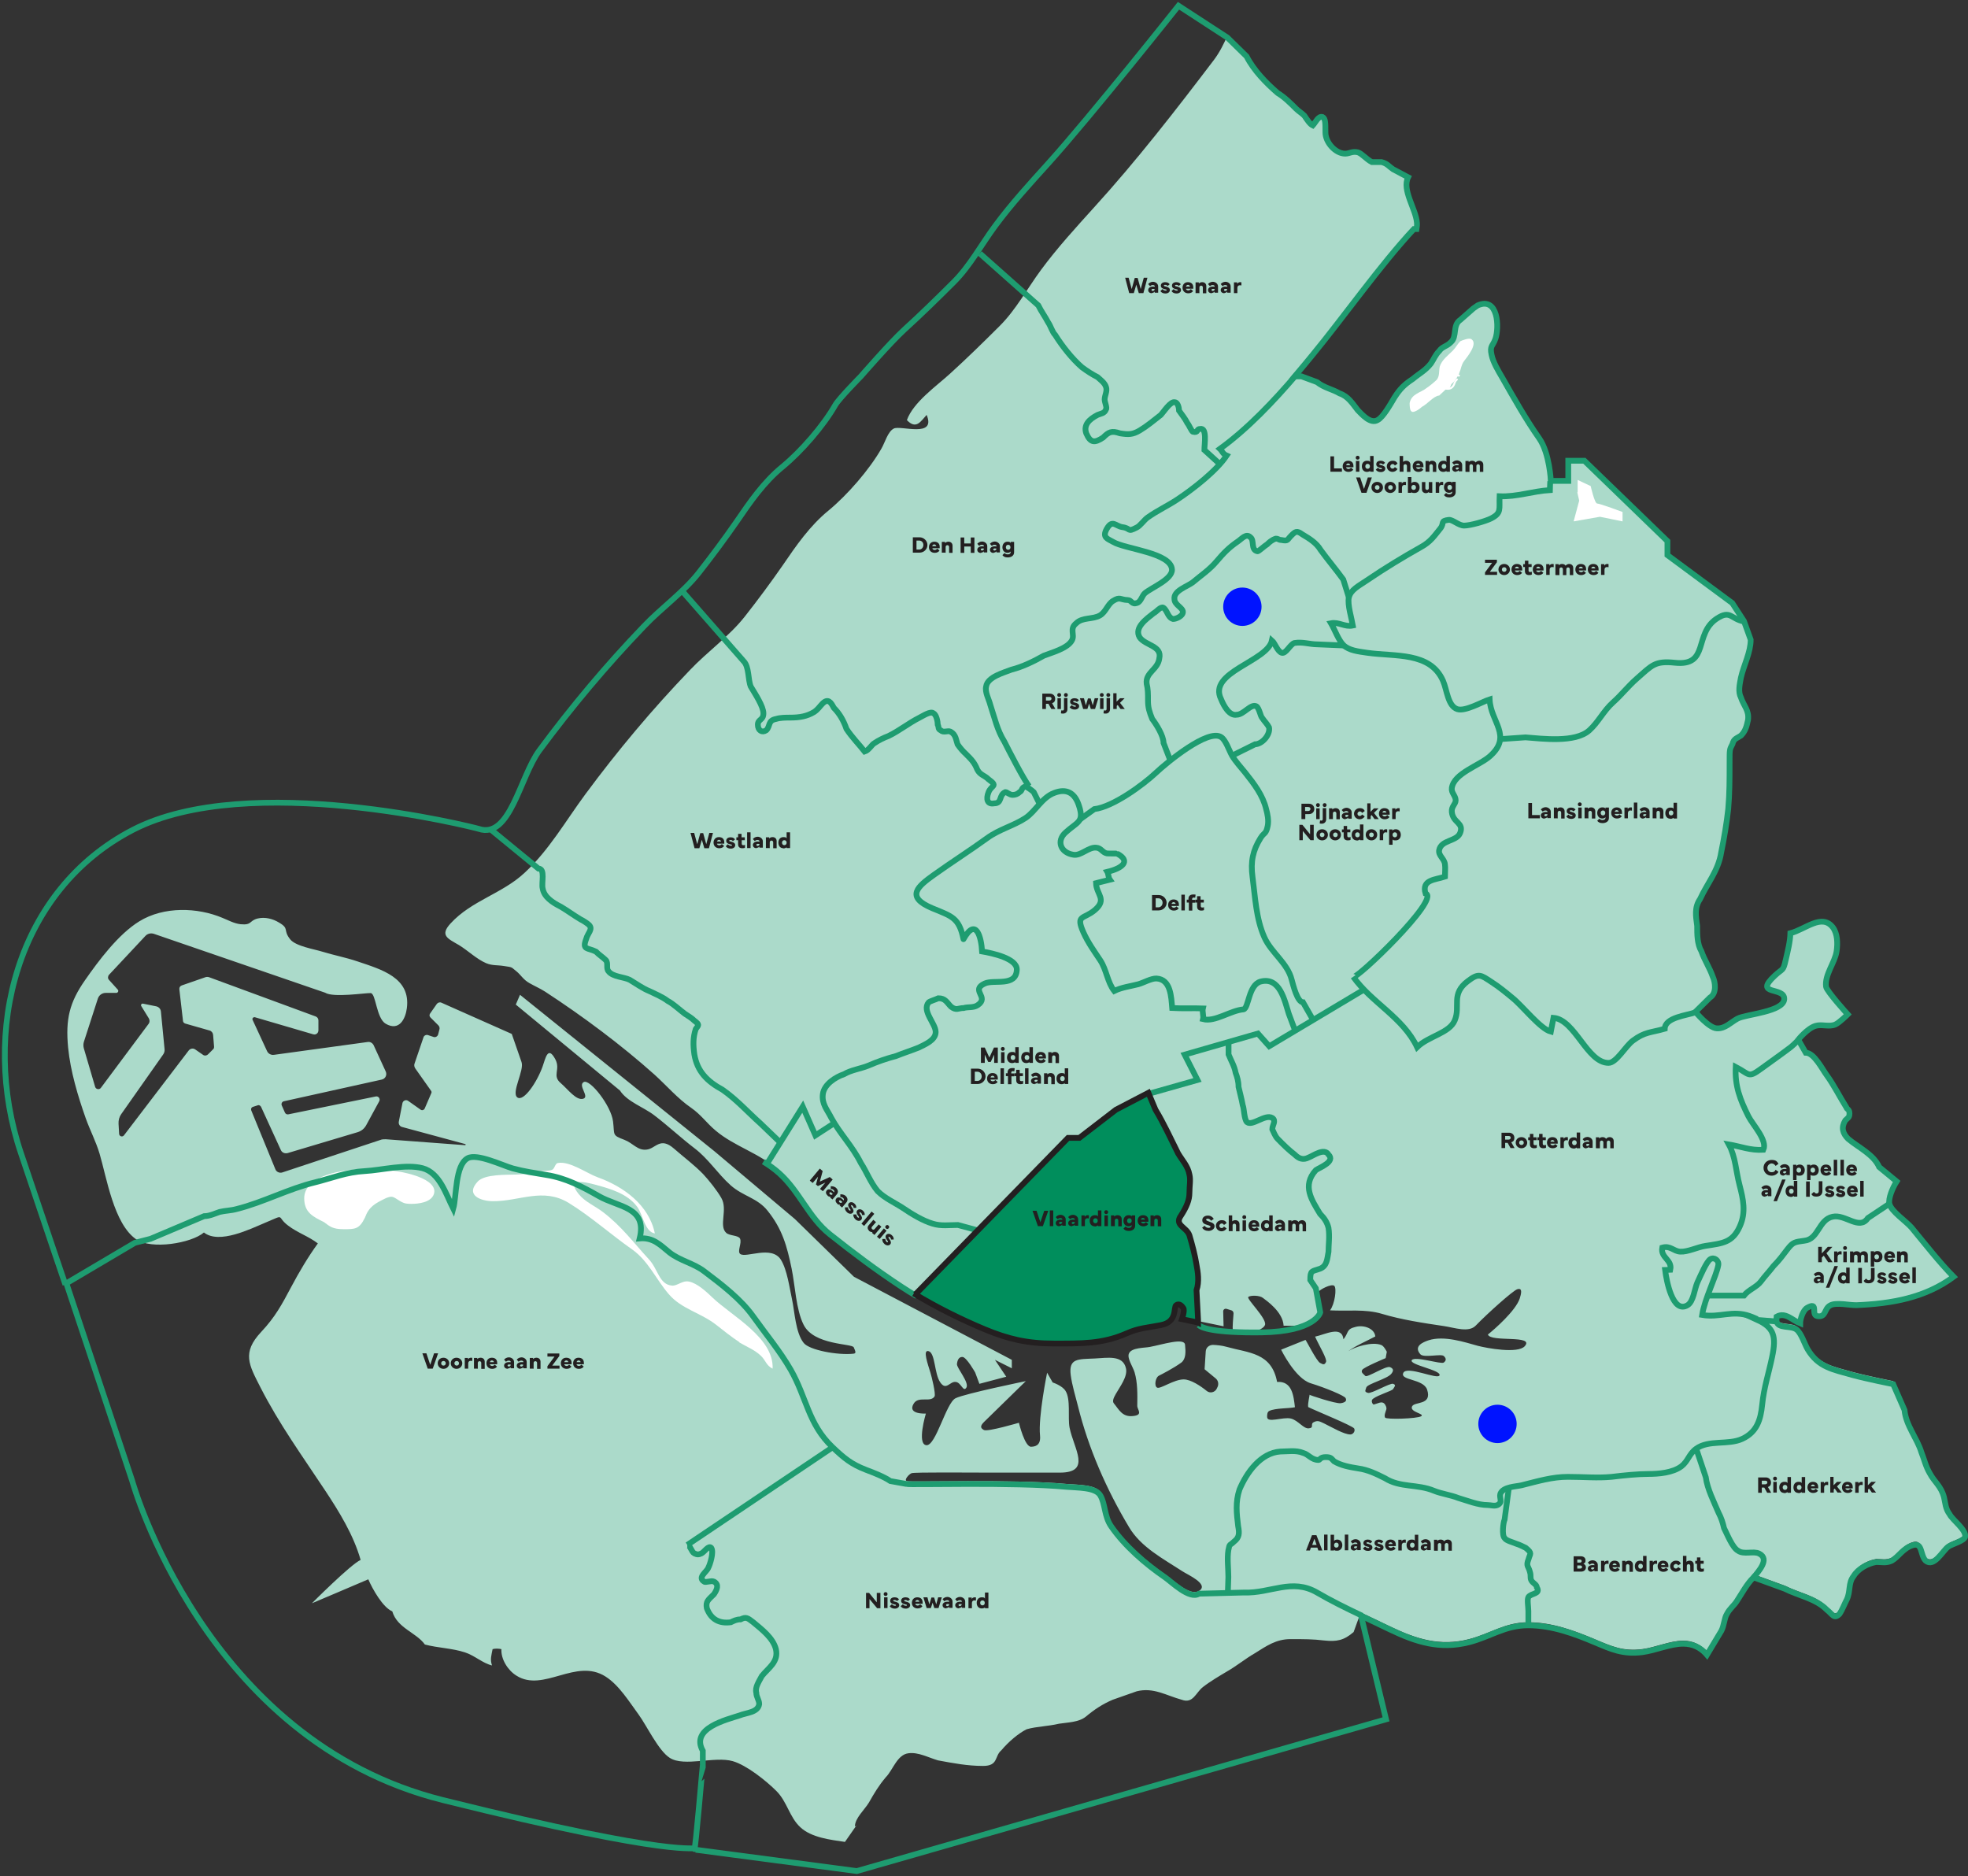 <?xml version="1.0" encoding="UTF-8"?>
<svg xmlns="http://www.w3.org/2000/svg" version="1.1" viewBox="0 0 1026 978">
  <rect x="0" y="0" width="1026" height="978" fill="#333333" stroke="none"/>
  <defs>
    <style>
      .cls-1 {
        stroke: #1e9c70;
      }

      .cls-1, .cls-2 {
        fill: none;
      }

      .cls-1, .cls-3 {
        stroke-miterlimit: 10;
        stroke-width: 3px;
      }

      .cls-2 {
        stroke: #fff;
        stroke-linejoin: round;
      }

      .cls-4 {
        fill: #231f20;
      }

      .cls-5 {
        fill: #fff;
      }

      .cls-6 {
        fill: #0013ff;
      }

      .cls-3 {
        fill: #008e5c;
        stroke: #231f20;
      }

      .cls-7 {
        fill: #abdaca;
      }
    </style>
  </defs>
  <!-- Generator: Adobe Illustrator 28.7.1, SVG Export Plug-In . SVG Version: 1.2.0 Build 142)  -->
  <g>
    <g id="Layer_1">
      <path class="cls-7" d="M445.7,952.2c0-4.4,5.1-8.8,7.3-12.5,2.9-5.1,5.1-8.8,8.8-13.2,3.7-3.7,5.9-11.8,11.8-12.5,5.1-.7,10.3,2.2,15.4,3.7,8.1,1.5,15.4,2.9,23.5,2.9s5.9-5.1,9.5-8.1c3.7-4.4,8.8-8.8,13.2-11,5.1-1.5,11-1.5,16.9-2.9,4.4-.7,10.3-.7,14-3.7,4.4-3.7,8.8-6.6,14-8.8,4.4-1.5,8.1-2.9,12.5-4.4,8.8-2.2,15.4,2.2,23.5,4.4,5.9,2.2,7.3-3.7,11-6.6s8.8-5.9,12.5-8.1c5.1-2.9,9.5-6.6,14.7-9.6,5.9-3.7,11-7.3,18.4-7.3s11.8,0,17.6.7c6.6.7,10.3,0,15.4-4.4l3.7-10.2c5.2,2.5,10.4,4.9,15.3,7.3,13.6,6.5,25.9,10.5,41.2,6.6,11.2-2.9,18.7-8.8,30.8-8.8,12.4,0,24,4.3,35.1,9,8.1,3.4,14.3,6.3,24.4,5,6.9-.9,14.5-4.4,21.3-4.4,5.1,0,8.9,2,11.8,5.1l.6.7,7.5-12.5c1.5-2.9,1.5-6.6,2.9-8.8,1.5-2.9,3.7-4.4,5.1-6.6,2.9-4.4,5.1-8.8,8.8-12.5l16.2,5.9c7.3,3.7,16.2,5.1,22,11,2.9,2.2,3.7,5.1,6.6,2.2,1.5-2.2,2.9-5.9,3.7-7.3,2.2-4.4.7-8.8,3.7-12.5,2.2-3.7,7.3-6.6,11.8-7.3,2.9,0,5.1.7,8.1-.7,3.7-2.2,5.9-6.6,11-8.1,5.1-1.5,3.7,5.1,6.6,8.1,4.4,3.7,8.8-5.1,11.8-7.3,2.2-1.5,8.1-2.9,8.8-5.1.7-3.7-6.6-8.8-8.1-11.8-2.2-2.9-2.2-5.9-2.9-8.8-1.5-5.9-5.1-8.1-7.4-12.5-2.2-3.7-2.9-7.3-4.4-11-2.2-7.3-8.1-14-8.8-22l-5.9-13.5s-14-2.8-21.3-4.8c-10.2-2.9-17.7-4-23.3-13.4-1.6-2.7-3.3-8.4-5.8-10.3-3.3-2.5-11.5.3-10.3-6.3,4.6-2.6,8.2,1.9,12.2,3.5,0-2.2,1.4-6.8,3.6-8.1,6.3-3.6,1.8,3.7,5.3,4.3,4.8.8,3.4-3.8,6.8-5.6,3.1-1.7,10.1,0,13.7-.1,18.4-.8,35.8-3.8,50.6-14.8-7.5-7.6-14.7-16.9-21.9-25.6-2.8-3.3-10.7-8.5-11.6-12.5-.6-2.6,1.5-8,3.8-11.6l-9.1-7.5c-2.9-6.6-11-10.3-16.2-14.7-2.9-2.9-3.7-5.9-1.5-9.6,1.5-1.5,2.2-1.5,2.2-3.7s-1.5-2.2-1.5-2.9c-3.7-5.9-6.6-11.8-10.3-16.9-2.2-2.9-6.6-11.8-11-11.8l-3.9-6.8s4.7-5.9,9-7.2c3.3-1,7.1.7,10.3-.7,2.1-.9,6.5-5.3,6.5-5.3,0,0-11-12.1-11.3-14.4-.8-6.3,4.6-12.5,5.5-18.5.6-4.1.5-9.2-2-12.5-5.7-7.3-14.3,1.1-22.1,3.1-.1,4.4-1.4,9.5-2.4,13.8-1.4,6.2-1.4,4.3-5.7,8.3-11.5,10.7,5.3,5.5,4.9,12.3-.4,6.6-19.9,7.8-24.3,10.1-3.7,2-6.4,5.3-10.8,5.1-4.2-.1-11.2-8.6-11.2-8.6l7.5-7.4c3.7-2.2,2.9-8.1,1.5-11-1.5-4.4-4.4-8.8-5.9-13.2-2.2-3.7-2.2-8.8-2.2-13.2-.7-5.1-1.5-9.6,1.5-14,3.7-8.1,9.5-14.7,11-24.2,1.5-7.3,2.9-15.4,3.7-22.8.7-8.1.7-15.4.7-23.5s0-7.3,1.5-10.3c.7-2.9,2.2-2.9,4.4-4.4,2.2-2.2,2.9-4.4,3.7-8.1.7-5.1-2.2-7.3-3.7-11.8-1.5-2.9-.7-6.6,0-10.3,1.5-6.6,5.1-13.2,5.1-19.8l-3.5-9.7-6.1-9.4-33.8-25v-7.3l-43.3-41.9h-8.4v10.5h-9.1s-.6-14.3-6-22.1c-7.1-10.1-13.2-21-19.3-31.7-2.1-3.6-4.8-8-5.6-12-1-4.7.6-4.3,2-8.2,2.1-6,1.5-22.2-9.2-17.5l-2.3,1.6-6.7,5.9c-4.4,2.9-1.5,8.8-5.1,11.8-2.2,2.2-4.4,2.2-5.9,4.4-2.2,2.2-2.9,4.4-4.4,6.6-2.9,3.7-5.9,5.1-9.5,8.1-4.4,2.9-6.6,5.1-9.5,9.6-2.2,3.7-5.9,10.3-8.8,11.8-3.7,2.2-8.1-2.9-10.3-5.1-2.9-3.7-5.1-7.3-9.5-8.8-3.7-2.2-8.1-2.9-11.8-5.9l-8.1-3h-3.5l.9-1.1c2.9-3.4,5.7-6.8,8.4-10.1,16-19.4,35.5-47.1,52.8-65.6h1.4c.2-1.2.3-2.3.2-3.3-.6-7.3-7.9-17-4.6-23.7l-7.9-4.2c-2.2-1.5-2.9-2.9-5.9-3.7h-5.1c-2.9-1.5-5.1-4.4-7.3-5.1-2.9-.7-4.4.7-6.6.7-5.1,0-10.3-5.9-10.3-11s0-7.3-1.5-8.1c-2.2-.7-3.7,2.9-5.1,4.4-1.5-.7-2.9-2.9-4.4-5.1-1.5-1.5-2.9-2.2-4.4-3.7-2.9-2.9-5.9-5.9-9.5-8.1-5.9-5.1-12.5-11.8-16.2-19.1l-9.9-10.1v.3c-2,4.5-4.1,8.8-7.1,12.8-19.9,26.2-40.2,52.4-62.4,76.8-9.3,10.3-19.3,21.2-27.7,32.6-7.1,9.6-13.2,21-21.7,29.4-8.1,8.1-17.2,17-25.8,24.8-7.1,6.5-19.1,14.8-22.5,24.2,4.9,5.2,7.3.5,10.3-2.7,5.1,12.2-13.6,5.3-17.1,7.1-3.2,1.6-4.6,7.3-6.5,10.5-6.3,11-17.7,24.1-27.5,32.2-9.8,8-16.9,18.3-24,28.7-6.1,8.8-13,18.1-19.7,26.6-8,10.2-19.6,18.4-28.6,27.9-19.7,20.5-37.7,42-54.5,64.7-10.2,13.8-18.9,29.1-31.6,40.9-11.7,11-27.7,14.5-38.7,26.5-5.8,6.3-1.4,7.9,4.4,11.3,4.6,2.8,9.2,7.3,14.1,9.4,3.4,1.4,5.7.9,9.4,1.5,4.9.7,3.6.6,6.6,2.9,2,1.6,3.5,4.3,6.6,6,2.8,1.6,5.4,2.7,8.1,4.4,19.8,12.9,40,28,57.1,43.3,6.3,5.7,12.1,12.5,19.1,17.3,5.3,3.7,8.1,8,12.8,11.9,9.8,8.3,22.7,11.6,32.9,20.8,10.8,9.6,15.4,23.1,26.6,32,12.5,9.9,24.2,18.7,37.3,27.3,13,8.6,29.1,16.8,43.3,22.7,12.1,5,22.5,7.4,36,7.4s25.3.3,38-5.3c6.2-2.7,10.8-2.9,17.8-4.3,8.9-1.7,6.4-9.4,8-10.4,1.7-1,2.9.4,3.7,1.5.8,1.1-.7,5.8-.7,5.8l21.9,4.5-.2-7.8c0-.9.8-1.5,1.7-1.3l2.6.8c.7.2,1.1.9,1.1,1.6-.2,2.3-.6,7.3-.4,8.8,5.9,3.1,15.7.3,16.8-2.8,1.1-3.3-9.9-13.7-8.7-14.6,1.2-.9,5.8-.9,7.6.5,1.8,1.4,10.4,7.2,10.8,14.5,6.6.1,10.3.5,15.5-3.2,6.7-4.7,1.9-13.1,2.6-14.4.8-1.3,6.8-4.4,8.3-3.2,1.4,1.3.3,9.5-2.2,12.8,9.1.5,18.3-.8,27,1.8,10.3,3.1,21.6,4.8,32.4,6.4,5.5.8,12.9,3.6,16.6-.3,6.2-6.4,19.4-18.2,21.6-18.9,3.1-1,1.9,2.8,1.3,4.8-2.1,6.4-13.2,16.1-16.6,18.8,1.4,4.2,24.6,0,19.2,6.1-3.6,4-19.8,1-24.4-.2-6.9-1.9-17.6-5.5-25.7-2.9-3,1-8,3.1-4.3,7.3,1.8,2,10.8-.4,12.2.9,1.4,1.3,1.3,2.4,0,3.4-1.3,1.1-15.3-3.6-16.7-1.2-1.4,2.4,15.2,5.1,14.5,7.8-.6,2.7-17-5.2-18.9-1.2-1.9,4,10.4,3,12.4,8.7,2.8,8.5-6.8,6-7.9,8.9-1.1,2.9,6.9,3.7,4.8,5-2.1,1.3-18.2,1.8-18.8.7-.6-1.1.2-2.8.6-4.1.4-1-.4-2.6-1-3.2-1.4-1.4-3.4,0-5.5.5-.5.1-1.8-2-.4-3,2.8-2.1,10-4.1,10.5-5.1.9-1.5,1.6-2.1,0-2.7-1.6-.6-11.5,5.4-13.2,4.7-1.8-.6-1.4-.9-.8-2.8.6-1.9,11.1-4.5,13.1-7.2,1-1.3,1.4-2.5-.7-3.4-2.1-.9-11.9,5.6-12.9,4.6-.9-1-2.5-1.8-1.6-3.2.9-1.4,12.2-6.1,12.2-6.1l.6-3.3s-1.4-2.9-2.8-3.5c-4.8-2-14.1,1-17.3,3.2,3.5-2.7,10-5.5,14.1-7.7-.4-4.2-6-6.1-10.2-5-5.1,1.2-3.5,2.9-6.4,6.5-.8-7.4-9.5-2.5-14.8-1.4,2.3,5.1,6.4,11.7,5.7,13.2-.7,1.5-1.3,1.5-3.1.5-1.8-.9-7.4-12.1-7.6-12-.1,0-12.7,5.1-12.7,5.1,0,0,7.3,15,15.4,17.5,7.8,2.4,17.4,6.4,18.2,7.7.7,1.3.1,2.3-2.5,2.7-2.6.4-16.5-4.3-16.3-4.4.2,0-1,4.5-.7,6.4,3.3,1.7,23.3,9.8,24,11.2.7,1.4-.6,3.1-2,3.1-3.3,0-9.5-3.7-13.6-5.7-2.7-1.3-3.5-1.7-5.5-.7-2,1,.4,2.9-2.5,3.2-2.8.4-5.5-4.1-9.4-5.1-4.2-1-12.5,2.6-12.4-.9,0-1,0-2.6,1.2-3.1,3.2-1.5,10.1-1.2,13.3-1.9-.7-5.9-1.4-13.7-9.3-13.2-2.9-15.3-14.6-15-26.4-18.3-2.4-.7-5-.9-7-1-2,0-3.7,1.4-3.8,3.4l-.6,9.3,5.8,4.8c1.2,1,1.6,2.6,1.1,4.1l-.6,1.3c-1,1.9-3.5,2.5-5.2,1.1-3.2-2.6-8.3-6-12-6-5.1,0-12.1,5.1-13.8,4.3-1.7-.7-1-5.4,1-6.3,1.2-.6,7.5-3.8,11.6-6.8,2.4-1.9,2.3-5.6,1.9-9.3-.4-3.8-11.6-.1-18.5,1.2-2.7.5-9.3.3-10.7,3.3-1.2,2.5,2,6.9,2.9,9.9,1.6,5.4,1.5,11.5,1.4,17.5,0,2,3.3,4.8-2.3,5.3-5.6.6-7.3-3.5-9.9-6.6-.9-1.1-.2-2.8,1-4.9,2.2-3.9,6.3-9.1,5.3-13.4-1.6-7.1-9.8-5.4-16.3-5.1-8.7.4-13.6-.2-12.5,8.6.7,5.4,2.5,11.1,3.8,16.3,5.4,21.8,14.8,43.3,26.6,63,6.2,10.5,18,16.6,27.8,23,2.5,1.7,14.1,6.7,8.8,10.2-4.8,3.2-14-6-17.7-8.5-10.2-7-20.9-16.3-28.1-26.6-3.7-5.3-3-11.7-5.7-16.2-2.5-4.2-11.9-3.9-17.6-4.4-27.7-2.6-82-.8-83.4-1.5-1.5-.6,1.1-3.5,2.5-4.1,1.4-.6,30.8-.3,42-.3s23.3,0,35.3,0c16.8,0,7.3-12.4,5.1-23.5-1-5.2.7-14.7-2.1-19.1-1.7-2.8-6.7-4.4-6.7-4.4l-2.9-5.1s-4.7,23-3.7,32.7c.6,5.8-3.3,5.8-4.5,5.9-3.4.5-6.5-12.5-6.5-12.5,0,0-16.3,4.8-18.2,3.8-1.9-1-2.1-2.1,0-4.2,2.1-2.1,21.8-21.3,21.8-21.3,0,0-31.7,6.5-36.6,8.9-5,2.4-10.3,25.1-15.3,24.5-5-.6-.2-16.5-.2-16.5,0,0-9.8.6-6.4-5.1,2.5-4.3,8.7-.4,10.9-3.8.8-1.2-1.6-10.8-2.1-12.3-1.3-4.4-4.3-12.4-.9-11.3,3.4,1.1,2.9,11.6,5.9,16.1,3.1,4.7,5-.3,8-.1,3,.1,4,5.6,5.7,3,1.7-2.6-5.1-10.3-4.9-12.3.2-1.9.9-3.8,2.9-3.7,2.1.1,6.6,8.1,6.6,8.1l2.2,5.9,14-3.7-5.9-8.8,8.8,4.4v-4.4l-82.3-43.3-30.8-30.1-41.9-35.3-101.4-81.6-2.2,5.1,54.3,44.8c3.8,5.9,12.5,8.7,18,13,7.2,5.5,13.8,11.7,21,17.2,7.1,5.4,12,13.2,18.7,19.2,6.4,5.7,14,6.6,19.3,13.3,7.7,9.6,10.1,18.5,12.5,30.1,1.8,8.7,2.3,21.4,6.2,29.2,5.3,10.9,25.4,9.8,26.2,11.9.9,2.1,1.4,3.1-.1,3.3-8.4.9-23.1-1.9-26-5.6-4.3-5.4-4.7-16.4-6.1-22.8-1.3-5.9-2.5-15.3-5.8-20.6-4.9-7.7-18.2-.7-21.2-3-1.7-1.3,1-5.7-.1-8-.9-1.8-5.5-1.4-7.2-3-4-3.7.9-12.1-2.5-18.1-2.2-3.9-6.5-9.3-9.5-12.5-4.4-4.6-10.3-9-15.2-13.3-7.3-6.4-9.5,0-14.3.5-4.7.6-7.1-3.4-11.6-5.1-6.6-2.5-5-2.4-5.9-9.6-1-8.2-12.1-22.3-15.3-20.5-3.2,1.8,3.3,7.7-.3,8.7-3.6,1-7.8-4.8-11.6-8.1-4.8-4,0-7-2.9-12.5-3.9-7.3-5.1-.5-6.6,3.7-2.9,8.2-9.9,18.6-13.2,16.2-3.3-2.5,3.7-14,2.2-18.4,0,0-5.1-14.7-5.1-14.7l-36.7-16.3c-.9-.4-1.9,0-2.4.7l-3.5,5c-.4.6-.4,1.4.2,2l4.1,4.1c.6.6.8,1.4.6,2.1l-.7,2.7c-.3,1-1.4,1.6-2.3,1.3l-3-1c-.9-.3-2,.2-2.3,1.1l-4.7,13.8c-.3.8-.1,1.7.4,2.5l8.2,11.6c.3.4.4.9.1,1.4l-3.4,7.9c-.4.8-1.4,1.1-2.1.6l-6.5-4.6c-1.1-.8-2.7-.2-3,1.2l-1.9,9.7c-.2,1.2.5,2.4,1.7,2.7l32.9,8.9c.4,0,.3.6,0,.6l-41.4-3.1c-1,0-2,0-2.9.4l-51,16.9c-1.5.5-3.2-.3-3.7-1.8l-12.5-30.5c-.3-.8,0-1.6.9-1.9l2.8-.9c.6,0,1.1.4,1.4.9l10.3,22.5c.6,1.4,2.1,2,3.6,1.6l36.5-10.9c1.9-.6,3.4-1.8,4.4-3.6l6.8-12.5c.7-1.3-.4-2.8-1.8-2.5l-45.5,9.3c-.8.2-1.6-.2-1.9-1l-1.6-3.6c-.4-.9.1-2,1.1-2.2l51-11.3c1.9-.4,2.9-2.4,2.1-4.2l-6.3-13.7c-.6-1.2-1.8-1.9-3.1-1.7l-48.9,6.7c-1.5.2-3-.6-3.6-2l-7.5-16.2c-.4-.8.4-1.6,1.2-1.4l30.4,8.9c1.4.4,2.7-.6,2.7-2.1v-5.2c0-.9-.6-1.7-1.4-2l-55.4-20.4c-.8-.3-1.6-.3-2.3,0l-12.1,4.2c-.9.3-1.4,1.1-1.3,2l1.9,16.5c0,.7.6,1.2,1.2,1.4l12.6,3.6c1.1.3,1.8,1.2,1.9,2.3l.5,6.2c0,.5-.1,1-.5,1.3l-2.6,2.6c-.8.8-2,.9-2.8.2l-3.9-2.7c-1.1-.8-2.6-.5-3.4.5l-33.8,44.3c-.8,1-2.4.5-2.5-.8l-.3-5.3c-.1-1.8.4-3.6,1.4-5l21.8-31c.6-.8.9-1.8.8-2.8l-1.9-19.6c-.1-1.4-1.1-2.5-2.5-2.8l-6.9-1.4c-.7-.1-1.2.6-.9,1.2l4,6.5c.5.9.5,2-.1,2.8l-24.9,33.4c-.8,1.1-2.6.8-3-.5l-5.9-20.1c-.3-1.1-.3-2.2,0-3.3l7.3-22.6c.6-1.8,2.2-3,4.1-3h5.5c.9,0,1.4-1.1.8-1.7l-4.6-5.1c-.7-.7-.6-1.9,0-2.6l19-20.3c1.1-1.2,2.8-1.6,4.4-1.1l89.3,30.7c4.2,2.7,20.8.1,23.7.2,2.8,0,2.9,13.1,7.9,16,7.1,4.1,10.3-2.7,11-8.1,2.1-16-13.3-20.2-25.7-24.4-6.2-2.1-12.2-3.2-18.4-5.1-4.1-1.3-13.8-2.8-16.7-6.4-4-5-.2-5.5-5.9-8.8-3.1-1.9-7.2-3-11-2.1-4.6,1.1-2.9,3.6-9,3-3.4-.4-6.2-2-9.4-3.3-13-5.5-30.6-6.1-43.4,1.8-10.9,6.7-21.2,20.5-28.3,30.7-8.1,11.6-10.2,20.3-8.8,35.1,1.2,12.3,5.1,25.3,9.2,36.9,2.3,6.4,5.2,11.8,7.2,18.4,3.7,12.5,7.4,36.5,19,44.6,7.9,5.6,28.9,2.1,35.4-3.5,8,6.3,24.3-1.9,32.2-5.2,10.7-4.5,5.3-3.2,11.7,1.6,4.8,3.7,10.7,5.6,15.5,9.3-5.2,7.2-9.7,14.8-13.9,22.7-5,9.4-8.3,15.6-15.7,23.5-10.1,10.8-6.3,17.1-.4,28.7,9.9,19.4,21.9,35.9,33.8,53.9,7.4,11.2,14.8,23.2,18.5,36.2-5.2,2.3-25.4,22.6-25.4,22.6,0,0,23.4-9.9,29.4-12.5,2.2,5.1,7.6,14.7,12.5,16.7,2.6,8.8,12.5,11,17,17.3,6.8,1.8,14.2,1.9,20.9,4.1,5,1.6,9.3,5.7,14.1,6.8-1.1-3.2-.3-5.3.3-8.5,1.5-.4,3.1-.3,4.6,0-.3,5.2,3.3,11,7.8,13.8,14.1,9,31-9.4,46.5.5,7.1,4.5,12.5,13.4,17.3,19.9,4.1,5.6,10.3,18.8,16.2,22.5,7.5,4.8,23.4-1,32.8,1.7,7.3,2.1,17.5,10.3,22.8,15.6,5.6,5.6,6.8,13.7,12.5,18.9,5.8,5.4,15.8,6.5,23.2,7.6l6-8.6h0Z"/>
      <path class="cls-2" d="M759.9,197.6c-.5.3-1.2,1-1.5,1.9-.8,2.7-2.4,3.2-3.6,3.2s-1.4-.3-1.4-.3c0,0-.1-.1,0-.2,0,0,.2-.1.3,0,0,0,.2,0,.5,0,.4,0,.7-.1,1-.3.7-.5,1-1.6,1-3.2,0-1.1.3-2,1-2.5.5-.4,1.3-.7,2.2-.6.9,0,1.6.4,1.6.4"/>
      <path class="cls-5" d="M158.6,624.7c0-22.6,72.6-17.3,67.6-2.2-1.5,4.4-8.1,5.1-11.8,5.1s-4.4-.7-5.9-1.5c-3.7-2.2-3.7-2.9-7.3-1.5-5.9,2.9-8.8,4.4-11,10.3-2.9,5.9-5.1,5.9-11,5.9s-7.3-1.5-10.3-3.7c-5.9-2.9-10.3-5.1-10.3-12.5Z"/>
      <path class="cls-5" d="M385.5,699.7c-4.4-2.9-8.1-5.9-11.8-8.8-8.1-6.5-18.4-8.4-25.1-16.3-6.6-7.7-10.6-17.3-19.1-23.3-10.6-7.4-21.7-17.3-33-24.2-13.4-8.2-25.7-.8-39.5-.9-5.9,0-14.8-2.9-7.9-10.3,3.7-3.9,15.2-3.4,20.2-3.6,4.3-.2,7.8-.6,11.9-1.5,2.2-.5,4.3-.2,6.5-.9,1.5-.5,1.6-3.3,3.1-3.6,6.1-1.2,15.2,5.4,20.7,7.4,13.4,4.8,26.8,14.3,29.9,29.3-5.3-.8-6.2-10-9.3-14-5.1-6.8-14-9.3-21.7-11.4-6-1.6-15.5-3.6-8.7,4.9,3.3,4.1,8.4,6.1,12.7,9.4,9.8,7.5,15.7,15.7,23.9,24.6,4.8,5.1,5.3,13.2,12.1,13.7,2.8.2,5.3-2.8,8.8-2.1,4.3.8,9.4,5.6,12.2,8.3,10,9.6,32.1,20.9,31.4,37.1-3.3-1.6-3.6-4.3-6.1-6.7-3.2-3.1-7.6-4.8-11.3-7Z"/>
      <path class="cls-5" d="M822.5,256.6v-6.4l6.8,3.2s2,9.1,3.4,9.1,13.2,4.4,13.2,4.4v4.9l-11.8-2.4-13.7,2.4,2.9-10.8-1-4.4h0Z"/>
      <path class="cls-5" d="M750.1,206.2c-2.9.5-5.9,4.4-8.8,5.9-1,1-4.4,3.4-5.4,2.4-1-.5-1-3.4-1-4.4,1-4.9,5.9-5.4,8.8-7.8,1.5-1,3.9-2.9,5.4-4.4,1.5-2,1-4.4,1.5-6.8,1-3.4,4.4-5.9,6.8-8.3,1.5-1.5,2.4-3.4,3.9-4.9,1-.5,4.9-2,5.9-1,3.4,2.4-2.4,9.3-3.9,11.3-1.5,2-1.5,3.9-2.4,5.9-.5,2-2,3.4-2.9,4.9l-7.8,7.3Z"/>
      <path class="cls-1" d="M884,527.7c-4.6,1.7-15.9,2.6-16.1,8.6-7.3,2.1-10.3,1.5-16.6,6.2-4,3-8.6,11.6-12.7,11.6-11.2,0-17.4-22.5-28.7-23.5-.4,2.1-1,5-1.4,7.2-5.4-1.4-14.7-13.3-19.9-17.5-3.5-2.9-7-5.8-10.9-8.3-5.8-3.8-6.7-4.9-12.5-.5-9,6.8-3.6,12.9-6.8,20.5-2.8,6.6-13.6,8.1-19.6,13.9-7.3-15.5-23.8-23.2-33.3-36.7,1.3,1.9,45.8-40.8,37.7-43.4-2.2-7.3,5.1-7.1,10.1-8.8,0-2.1.3-4.4,0-6.5-.3-2.9-3.6-4.5-3-7.4,1.1-5.3,9.1-4.4,10.9-8.8,2.2-5.5-3.7-5.2-4.3-11-.3-2.9,2-4,2-6.1,0-2.4-2.4-3.9-2-6.4,1.1-7.8,14.5-11.7,20-16.7,11.7-10.6.2-17.7-.3-29.5-3.8,1.2-12.6,6.4-16.8,5.1-5-1.6-5.4-10-7.5-14.8-6.7-15.2-25-12.5-39.5-14.6-4.8-.7-9.4-1.2-12.3-3.9-2.6-2.4-4.7-8.3-6.6-11.5,4.1-.8,7.2,2.1,11.4,1.2-.6-3.6-2.9-10.9-2.1-14.6,1-4.1,5.1-6,9.5-9,9.1-6.2,19-12.2,28.1-17.3,5.1-2.8,6.9-5.8,10.1-9.7,2.3-2.9-.3-3.9,4.4-4.5,2-.2,5.2,3,8,3,3.2,0,11.2-2.3,14-3.7,5.7-2.9,4.2-4.9,4.5-11.6,8.9.4,17.4-2.7,26.2-3.2,0-1.6.2-3.2.2-4.7"/>
      <path class="cls-1" d="M510.1,641.5l-10.7-2.9c-4.4,0-8.8.7-13.2-.7-5.1-1.5-11-5.1-15.4-8.1-4.4-2.9-9.5-5.1-13.2-8.8-3.7-4.4-5.9-10.3-8.8-14.7-4.4-8.8-11-15.4-15.4-23.5-2.2-4.4-5.1-7.3-4.4-12.5.7-5.1,6.6-8.8,11-10.3,3.7-2.2,8.8-2.9,12.5-4.4,5.1-2.2,9.5-3.7,14.7-5.1,3.7-1.5,8.1-2.9,11.8-4.4,2.9-1.5,8.8-3.7,8.8-8.1s-7.3-11-3.7-15.4c.7-.7,3.7-1.5,5.1-2.2,3.7,0,4.4,2.2,6.6,4.4,2.9,2.2,3.7.7,6.6.7,2.2-.7,5.1,0,7.3-1.5,6.4-4.3-4.1-7.7,3.7-11.3,4.8-2.2,16.4,1.9,16.7-7.2.2-5.9-12.9-8.6-18.1-9.5-.4-7.2-3.1-18.2-9.7-6.4,0,.6,0,.6,0,0-2.3-11.2-6-11.9-16.2-16.1-14.4-6-7.5-11.5.9-17.5,9.1-6.5,18.7-12.6,27.8-19.2,6.2-4.5,13.7-6.3,19.9-10.4,5.1-3.4,8.5-10.6,14.8-13,6.6-2.6,10.9,0,13,6.6,2.9,8.7-.9,8.4-7,14-4.9,4.4-2.6,10.6,4.2,11.6,3.9.6,7.8-4.1,11.8-3.7,2.7.2,3.1,2.5,5.6,3,.7.1,5.2,0,5.3.1,7.5,4,2.5,7.7-5.1,9.5.6,1,.5,3,1.3,4.1-2.4.6-4.8,1.2-7.2,1.8.2,6,5.9,8.4-.6,14-5.9,5-10.1,2.3-6,11.6,2.5,5.6,5.9,10.2,8.8,14.6,3.3,5,3.7,11.4,7.3,16,3.9-1.9,8.2-2.4,12.5-3.5,2.6-.7,6.8-3.1,9.5-3,7.5.4,7.7,9.6,8.2,15.4,5.3.3,10.7,0,16,.2-.4,1.7.5,4,.1,5.6,6.3,1.6,14.4-4.6,21.1-5.1,2.7-.6,2.6-12.8,8.9-14.5,10.1-2.6,12.5,9.9,14.7,16.8l3.3,8.8"/>
      <path class="cls-1" d="M909.3,324c-7-1.2-7-6.3-14.3-1.5-12.1,8-3.7,24.9-21.8,23-10.5-1.1-11.9,1.3-19.8,8.2-4.8,4.2-7.8,8.3-12.5,12.5-5,4.5-7.6,10.3-12.4,14.6-7.3,6.5-24.3,4.3-33.2,3.6l-13,.9"/>
      <path class="cls-1" d="M684.5,531.6l-5.2-9.1c-2.9,0-5.1-8.8-5.9-11.8-2.2-8.7-10.6-14-14.2-22-4.4-9.8-4.8-21-6.2-31.5-1.1-8.1.2-13.9,4.1-20.2,2-3.3,2.9-1.9,3.8-6.4.6-2.9-.1-6.3-.8-8.8-1.7-7.2-6.3-13.2-11-19.1-2.3-2.9-4.9-5.6-6.8-8.8-1.5-2.6-3.2-8-5.6-9.6-6.8-4.7-28.6,13.4-33.9,18.4-7,6.6-22.7,18-32.3,19.1l-7.8,5.6"/>
      <path class="cls-1" d="M642.4,393.9l11.9-5.9c3.7,0,8.1-5.1,7.3-8.8-.7-1.5-2.2-2.9-3.7-5.1-.7-.7-1.5-5.1-2.9-5.9-2.9-1.5-6.6,4.4-10.3,4.4-3.7.7-6.6-4.4-8.1-8.1-7.1-14.2,24.1-19.6,26.5-30.6,1.6,1.4,2.9,5.7,5.1,6.4,2.2.7,4.4-4.4,6.6-5.1,4.4-.7,8.1.7,11.8.7l14.2.6"/>
      <path class="cls-1" d="M536.5,409.9c-2.9-3.7-10.7-18.9-12.9-23.3-3.7-5.9-5.1-12.5-7.3-19.1-.7-2.9-2.9-6.6-2.2-9.6.7-5.1,9.5-7.3,13.2-8.8,5.9-1.5,11.8-4.4,16.9-7.3,3.7-1.5,12.5-3.7,14.7-8.1,1.5-2.9-1.5-5.9,2.2-8.8,3.2-3.2,8.7-1.9,12.4-4.1,3-1.8,4-5.8,6.7-7.5,3.8-2.4,3.8-.6,7.7-.5,2.1,0,2,2.6,5,1.5,1.9-.7,2.5-3.7,3.9-5,3.3-2.9,14.3-7.2,14.2-12.3-.3-8.9-24.4-10.7-30.7-14.5-2.7-1.6-5.9-2.2-3.3-6.8,2.9-5.1,4.6-1.4,8.1-.9,4.7.6,2.3,2.9,7.5.2,1.9-.9,3.8-3.9,5.8-5.3,5.1-3.6,10.4-6,15.5-9.4,8.4-5.6,20.3-14.9,25.6-22.8-2.1-.9-2.3-2.4-3.5-3.5,14.6-10.6,28-24.8,39.9-38.7"/>
      <path class="cls-1" d="M635.7,241.7l-7.8-7.1c0-2.9,1.5-11.8-2.2-11-2.2,0-.7,2.2-3.7,1.5-.7,0-2.2-3.7-2.9-4.4-1.5-2.9-2.9-4.4-4.4-6.6,0-1.5-.7-4.4-2.2-4.4-2.2-.7-5.9,5.1-7.3,6.6-3.7,2.9-7.3,5.9-11,8.1-3.7,2.2-5.9,2.2-10.3,1.5-4.4-1.5-5.9-.7-8.8,2.2-4.4,2.9-6.6,2.9-8.8-2.2-1.5-4.4,1.5-7.3,5.9-9.6,1.5-.7,3.7-.7,4.4-2.9.7-.7-.7-3.7-.7-5.1,0-2.2,1.5-4.4.7-6.6-.7-2.2-2.9-3.7-4.4-5.1-2.9-1.5-5.1-2.9-8.1-5.1-5.1-4.4-10.3-11-14-16.9-1.5-1.5-2.2-4.4-3.7-6.6-1.5-2.9-3.7-5.9-5.1-8.8l-30.5-27.1"/>
      <path class="cls-1" d="M358.3,805.4c1.5,0,2.2,3.7,3.7,4.4,1.5.7,2.2.7,3.7,0,1.5-.7,3.7-4.4,5.1-2.9,1.5,2.2-.7,8.8-1.5,10.3-.7,2.2-5.9,5.1-2.2,7.3.7.7,3.7-.7,5.1,0,2.9,1.5,1.5,4.4,0,6.6-2.9,2.9-4.4,3.7-3.7,7.3,2.2,5.9,6.6,8.1,12.5,7.3,1.5-.7,2.9-1.5,5.1-1.5,2.9-1.5,3.7-.7,6.6,1.5,4.4,3.7,10.3,8.1,11.8,14,1.5,6.6-3.7,9.6-7.3,14-1.5,2.9-3.7,5.9-2.9,8.8,0,2.2,1.5,3.7,1.5,5.9-.7,4.4-6.6,4.4-10.3,5.9-6.6,2.2-25.7,6.6-19.1,18.4v7.3c-.1,0-3.9,45.6-4.4,43.9-.6-1.7-6.6,5.5-131.1-25.5-124.4-31-162-166.5-162-166.5l-34.3-102.9,35.7-21.1,8.2-2.1,27.9-11.8c2.9,0,5.9-1.5,8.1-2.2,2.9-.7,5.9-.7,8.8-1.5,14.3-3.6,26.8-10.5,41.2-14,8.8-2.2,16.1-5.3,25.7-5.8,9-.5,21.3-3.8,30.1-1.5,8.9,2.4,12.1,13.3,16,21.1,1.8-6.5.9-22.7,7.5-26.3,4.9-2.7,18.2,3.8,23.5,5.3,5.9,1.6,11.5,2.4,17.5,3.4,10.2,1.6,18.7,6.1,27.3,11,10.4,6,25.4,5.6,21.4,22.1,7.1-.6,10.8,3.5,15.5,7.3,5.6,4.4,12.6,5.6,18.2,9.9,9,6.8,19,14.4,25.5,23.5,6.7,9.4,13.9,18,19.5,27.7,8.4,14.7,9.1,28.3,21.8,40.4,6.2,5.9,9.9,8.9,17.4,11.8,4.2,1.6,9,3.4,12.8,5.9l8.4,1.5c1.4.6,55.7-1.1,83.4,1.5,5.8.5,15.1.2,17.6,4.4,2.7,4.5,2,10.9,5.7,16.2,7.1,10.3,17.9,19.6,28.1,26.6,3.6,2.5,12.8,11.7,17.7,8.5l23.5-.6c13.8.5,24.9-7.6,38,0,7.2,4.2,15.1,8.1,22.9,11.8l13.1,54.3-275.9,79.1-84-11.1"/>
      <path class="cls-1" d="M796.8,847.2v-7.3c0-2.2-.7-5.9,0-7.3,1.5-2.2,6.6-1.5,4.4-5.1,0-1.5-2.2-2.2-2.9-3.7-.7-1.5,0-2.2-.7-4.4-.7-2.9-2.2-2.9-.7-6.6.7-2.9,2.2-2.9-1.5-5.9-1.5-.7-2.9-1.5-5.1-2.2-1.5-.7-5.1-1.5-5.9-2.9-1.5-1.5-.7-8.1,0-9.6l2.3-17.1"/>
      <path class="cls-1" d="M884.2,754.9l5.1,15.2c.7,5.9,4.4,13.2,6.6,18.4,1.5,2.9,2.2,5.1,2.9,8.1,1.5,2.9,4.4,10.3,7.3,11.8,2.9,2.2,8.1,0,11,1.5,5.9,2.9-.7,9.6-2.9,12.5"/>
      <path class="cls-1" d="M984.9,627.6l-11.1,7.4c-4.4,6.6-11.8-2.2-18.4-.7-7.3,1.5-7.3,11.8-14.7,12.5-5.1.7-5.9.7-8.8,4.4-2.2,2.9-4.4,5.9-7.3,8.8-2.2,2.9-4.4,5.1-6.6,8.1-2.2,2.9-6.6,4.4-8.8,7.3h-18.7"/>
      <path class="cls-1" d="M433.9,754.6l-75.6,50.8"/>
      <path class="cls-1" d="M399.8,606.8l18.7-29.9,6.6,15,9.7-6.3"/>
      <path class="cls-1" d="M355.9,308.4l31.8,36.3c2.9,2.9,2.2,9.6,3.7,13.2,2.2,3.7,6.6,10.3,6.6,14s-2.9,2.9-2.9,5.9,2.2,4.4,4.4,2.9c2.2-2.2.7-5.1,5.1-5.9,2.2-.7,5.1-.7,7.3-.7,5.1,0,8.8-.7,12.5-2.9,2.2-1.5,2.9-2.9,4.4-4.4,2.9-2.9,4.4-.7,5.9,2.2,2.9,2.9,5.1,6.6,6.6,11,2.9,4.4,6.6,8.1,9.5,11.8,2.2-.7,3.7-3.7,5.1-4.4,2.2-1.5,5.1-2.9,7.3-3.7,5.9-2.9,10.3-6.6,16.2-9.6,1.5-.7,5.9-3.7,7.3-2.2,1.5.7,2.2,4.4,2.2,5.9.7,1.5,0,2.2,1.5,2.9,1.5,1.5,3.7,0,5.1.7,2.9,1.5,2.9,4.4,3.7,6.6,1.5,2.2,2.9,3.7,4.4,5.1,2.9,2.9,4.4,4.4,5.9,8.1,1.5,2.9,3.7,2.9,5.9,5.1,5.1,3.7,1.5,2.9,0,6.6-1.5,3.7-.7,6.6,2.9,5.9,4.4,0,2.2-4.4,5.9-5.9.7,0,2.2,1.5,3.7,1.5s2.7-.5,3.7-1.5c1.5-.7.7-2.2,2.9-2.9.7,0,3.7,2.2,4.4,2.9l3,6"/>
      <path class="cls-1" d="M610.2,396.6l-3.6-9.3c0-3.7-3.7-9.6-5.9-12.5-1.5-3.7-2.2-5.9-2.2-9.6s0-5.9-.7-8.8c-.7-5.9,5.9-7.3,6.6-13.2,1.5-6.6-7.3-6.6-10.3-11-2.9-5.1,3.7-9.6,7.3-12.5,1.5-.7,3.7-3.7,5.1-2.9,2.2,1.5,2.2,5.1,5.1,5.9,1.5,0,5.1-1.5,5.1-3.7s-4.4-3.7-4.4-6.6c-.7-4.4,6.6-6.6,9.5-8.8,4.4-3.7,8.8-6.6,12.5-11,3.7-4.4,6.6-7.3,11-10.3,2.2-1.5,4.4-4.4,6.6-2.2,2.2,1.5,0,6.6,3.7,7.3.7,0,3.7-2.9,5.1-3.7.7-.7,2.2-2.2,4.4-2.9,1.5,0,1.5.7,2.9.7,3.7.7,2.9,0,5.1-2.2,2.2-2.2,2.9-2.9,5.9-.7,3.7,2.2,7.3,4.4,9.5,8.1,3.7,5.1,8.1,10.3,11.8,15.4l3,9.6"/>
      <path class="cls-1" d="M398,605.6c2.8,1.7,5.5,3.6,8.1,5.9,10.8,9.6,15.4,23.1,26.6,32,12.5,9.9,24.2,18.7,37.3,27.3,2.5,1.7,5.2,3.3,7.9,4.9"/>
      <path class="cls-1" d="M406.8,595.6l-10.3-9.9c-6.6-5.9-12.5-12.5-19.8-17.6-8.1-4.4-13.2-9.6-14.7-18.4-.7-5.1-.7-8.8.7-13.2,1.5-2.2,2.2-2.2-.7-4.4-1.5-1.5-2.9-2.2-5.1-3.7-2.9-2.2-5.9-5.1-8.8-6.6-2.9-2.2-6.6-3.7-9.5-5.1-3.7-1.5-6.6-3.7-10.3-5.9-2.9-1.5-8.8-1.5-11-4.4-1.5-1.5,0-4.4-1.5-5.9-1.5-1.5-3.7-2.9-5.1-4.4-4.4-2.2-7.3-.7-5.1-6.6.7-2.9,3.7-5.1,1.5-7.3-.7-.7-2.9-2.2-4.4-2.9-3.7-2.2-6.6-4.4-10.3-6.6-4.4-2.2-8.8-5.1-9.5-9.6-.7-2.9,1.5-10.3-2.2-10.3l-24.4-20"/>
      <path class="cls-1" d="M624.9,690.8c1.6,1.4,7.8,4.1,32.7,3.8,28.2-.4,30.7-10.4,30.7-10.4l-2.3-12.6-2.9-4.3c0-5.1.7-4.4,5.1-5.9,3.7-1.5,3.7-5.1,4.4-8.8,0-3.7.7-8.1,0-12.5-.7-2.9-2.2-5.1-4.4-7.3-4.4-7.3-9.5-14.7-2.2-22.8,2.2-1.5,10.3-4.4,6.6-8.1-2.2-3.7-8.1.7-10.3,1.5-2.9,1.5-5.1.7-7.3-1.5-2.9-2.2-5.9-5.1-8.8-8.1-1.5-1.5-2.2-3.7-2.9-5.1,0-2.2,2.2-4.4,0-5.9-3.7-2.2-10.3,4.4-13.2,2.2-1.5-1.5-1.5-7.3-2.2-8.8-.7-3.7-1.5-6.6-2.2-9.6,0-2.9-.7-5.1-1.5-7.3-.7-3.7-2.2-5.9-3.7-9.6v-6.6"/>
      <path class="cls-1" d="M598.5,570.3l25.8-7.3-6.7-13.2,38.2-11,5.9,6.6,49.4-29.5"/>
      <path class="cls-1" d="M916.2,687.7c-1.2-.5-2.5-1.1-3.9-1.6-9.2-3.3-15.8,1-24.9-.6,1.3-8.4,7.3-20,8.4-25.9.5-2.5-2.1-4.4-4.1-3.2-2,1.2-4.9,8.1-6.8,12.2-1.5,3.4-2,9.9-5.1,11.8-7.8,4.7-11-12.8-11.7-18.3.9,0,1.9-.2,2.7-.2,1.1-5.2-5.2-6.2-4.2-11.5,4.3-1.2,5.8,1.9,9.4,2.1,4,.2,9-2.4,13.1-3,9.1-1.4,14.1-1.7,17.9-10.1,3.4-7.5,1.8-14.2-.1-21.6-1.9-7.2-2.1-14.8-5.6-21.2,6.4,1.1,11.2,3.2,18,2.8,2.3-4.9-5.6-13.1-7.8-17.5-4.4-8.8-7.1-15.8-6.6-25.7,7.5,3.9,6.3,6,13.3.9,5.2-3.8,10.5-7.5,15.5-11.3,1.1-.9,2.1-1.9,3.1-2.9"/>
      <path class="cls-1" d="M926.2,688.5c-.1-.6-.1-1.2,0-2.1,4.6-2.6,8.2,1.9,12.3,3.5,0-2.2,1.4-6.8,3.6-8.1,6.3-3.6,1.8,3.7,5.3,4.3,4.8.8,3.4-3.8,6.8-5.6,3.1-1.7,10.1,0,13.7-.1,18.4-.8,35.7-3.8,50.6-14.8-7.5-7.6-14.7-16.9-21.9-25.6-2.8-3.3-10.7-8.5-11.6-12.5-.6-2.6,1.5-8,3.8-11.6l-9.1-7.5c-2.9-6.6-11-10.3-16.2-14.7-2.9-2.9-3.7-5.9-1.5-9.6,1.5-1.5,2.2-1.5,2.2-3.7s-1.5-2.2-1.5-2.9c-3.7-5.9-6.6-11.8-10.3-16.9-2.2-2.9-6.6-11.8-11-11.8l-3.9-6.8s4.7-5.9,9-7.2c3.3-1,7,.7,10.3-.7,2.1-.9,6.5-5.3,6.5-5.3,0,0-11-12.1-11.3-14.4-.8-6.3,4.6-12.5,5.5-18.5.6-4.1.5-9.2-2-12.5-5.7-7.3-14.3,1.1-22.1,3.1-.1,4.4-1.4,9.5-2.4,13.8-1.4,6.2-1.4,4.3-5.7,8.3-11.5,10.7,5.3,5.5,4.9,12.3-.4,6.6-19.9,7.8-24.3,10.1-3.7,2-6.4,5.3-10.8,5.1-4.2-.1-11.2-8.6-11.2-8.6l7.5-7.4c3.7-2.2,2.9-8.1,1.5-11-1.5-4.4-4.4-8.8-5.9-13.2-2.2-3.7-2.2-8.8-2.2-13.2-.7-5.1-1.5-9.6,1.5-14,3.7-8.1,9.5-14.7,11-24.2,1.5-7.3,2.9-15.4,3.7-22.8.7-8.1.7-15.4.7-23.5s0-7.3,1.5-10.3c.7-2.9,2.2-2.9,4.4-4.4,2.2-2.2,2.9-4.4,3.7-8.1.7-5.1-2.2-7.3-3.7-11.8-1.5-2.9-.7-6.6,0-10.3,1.5-6.6,5.1-13.2,5.1-19.8l-3.5-9.7-6.1-9.4-33.8-25v-7.3l-43.3-41.9h-8.4v10.5h-9.1s-.6-14.3-6-22.1c-7.1-10.1-13.2-21-19.3-31.7-2.1-3.6-4.8-8-5.6-12-1-4.7.6-4.3,2-8.2,2.1-6,1.5-22.2-9.2-17.5l-2.3,1.6-6.7,5.9c-4.4,2.9-1.5,8.8-5.1,11.8-2.2,2.2-4.4,2.2-5.9,4.4-2.2,2.2-2.9,4.4-4.4,6.6-2.9,3.7-5.9,5.1-9.5,8.1-4.4,2.9-6.6,5.1-9.5,9.6-2.2,3.7-5.9,10.3-8.8,11.8-3.7,2.2-8.1-2.9-10.3-5.1-2.9-3.7-5.1-7.3-9.5-8.8-3.7-2.2-8.1-2.9-11.8-5.9l-8.1-3h-3.5l.9-1.1c2.9-3.4,5.7-6.8,8.4-10.1,16-19.4,35.5-47.1,52.8-65.6h1.4c.2-1.2.3-2.3.2-3.3-.6-7.3-7.9-17-4.6-23.7l-7.9-4.2c-2.2-1.5-2.9-2.9-5.9-3.7h-5.1c-2.9-1.5-5.1-4.4-7.3-5.1-2.9-.7-4.4.7-6.6.7-5.1,0-10.3-5.9-10.3-11s0-7.3-1.5-8.1c-2.2-.7-3.7,2.9-5.1,4.4-1.5-.7-2.9-2.9-4.4-5.1-1.5-1.5-2.9-2.2-4.4-3.7-2.9-2.9-5.9-5.9-9.5-8.1-5.9-5.1-12.5-11.8-16.2-19.1l-10-9.8-25.5-16.6s-45.8,57.7-67.9,82.2c-9.3,10.3-19.3,21.2-27.7,32.6-7.1,9.6-13.2,21-21.7,29.4-8.1,8.1-17.2,17-25.8,24.8-7.1,6.5-22.5,24.2-22.5,24.2,0,0-11.5,11.7-13.3,14.9-6.3,11-17.7,24.1-27.5,32.2-9.8,8-16.9,18.3-24,28.7-6.1,8.8-13,18.1-19.7,26.6-8,10.2-19.6,18.4-28.6,27.9-19.7,20.5-37.7,42-54.5,64.7-10.2,13.8-15.2,46.4-31.6,40.9-2.2-.7-119.9-30.7-180.3.5-60.3,31.2-79.8,104.9-58.4,168.5,14.2,42.3,23.2,68.6,23.2,68.6"/>
      <path class="cls-1" d="M709.4,842.2c5.2,2.5,10.4,4.9,15.3,7.3,13.6,6.5,25.9,10.5,41.2,6.6,11.2-2.9,18.7-8.8,30.8-8.8,12.4,0,24,4.3,35.1,9,8.1,3.4,14.3,6.3,24.4,5,6.9-.9,14.5-4.4,21.3-4.4,5.1,0,8.9,2,11.8,5.1l.6.7,7.5-12.5c1.5-2.9,1.5-6.6,2.9-8.8,1.5-2.9,3.7-4.4,5.1-6.6,2.9-4.4,5.1-8.8,8.8-12.5l16.2,5.9c7.3,3.7,16.2,5.1,22,11,2.9,2.2,3.7,5.1,6.6,2.2,1.5-2.2,2.9-5.9,3.7-7.3,2.2-4.4.7-8.8,3.7-12.5,2.2-3.7,7.3-6.6,11.8-7.3,2.9,0,5.1.7,8.1-.7,3.7-2.2,5.9-6.6,11-8.1,5.1-1.5,3.7,5.1,6.6,8.1,4.4,3.7,8.8-5.1,11.8-7.3,2.2-1.5,8.1-2.9,8.8-5.1.7-3.7-6.6-8.8-8.1-11.8-2.2-2.9-2.2-5.9-2.9-8.8-1.5-5.9-5.1-8.1-7.4-12.5-2.2-3.7-2.9-7.3-4.4-11-2.2-7.3-8.1-14-8.8-22l-5.9-13.5s-14-2.8-21.3-4.8c-10.2-2.9-17.7-4-23.3-13.4-1.6-2.7-3.3-8.4-5.8-10.3-2.9-2.2-9.5-.3-10.4-4.2l-10-.8c8.5,3.9,10,8.4,7.7,19.2-1.8,8.7-4.3,16-5.2,25-.8,7.9-2.8,14.3-10.4,17.8-7.4,3.4-17.5.3-24.1,5.2-3.7,2.7-4.1,6.4-7.6,9.1-4.5,3.4-11.9,4-17.3,4s-12.5.7-19.1,1.5c-7.3.7-14.7,0-22.8,0s-15.4,2.2-24.2,4.4c-2.9.7-9.5.7-11,4.4-.7,2.2,1.5,4.4-1.5,5.9-1.5.7-3.7,0-5.1,0-5.1,0-10.3-2.2-15.4-3.7-3.7-1.5-8.8-2.2-12.5-3.7-8.8-3.7-17.6-1.5-25.7-6.6-4.4-2.2-8.8-4.4-14-5.1-4.4-.7-8.8-1.5-12.5-3.7-1.5-1.5-1.5-2.2-4.4-2.2s-2.9,1.5-3.7,1.5c-3.7,0-5.1-2.9-8.1-3.7-3.7-1.5-8.1-.7-11.8-.7-10.3.7-17.6,11-21.3,19.8-2.2,6.6-1.5,12.5-.7,19.1.7,3.7.7,5.9-2.2,8.1-2.2,2.2-2.2.7-2.9,4.4-.7,4.4,0,9.6,0,14l-.3,9.1"/>
      <path class="cls-4" d="M586.5,144.8h1.9l1.6,5.9,1.6-5.8h1.5l1.6,5.8,1.6-5.9h1.9l-2.1,8h-2.4l-1.3-4.4-1.3,4.4h-2.4l-2.1-8ZM600.7,152.9c-1.2,0-2.1-.6-2.1-1.7s1.1-1.8,2.4-1.8.8,0,1.1.1h0c0-.6-.4-.9-1.1-.9s-1.1.3-1.4.6l-1-1.1c.4-.5,1.3-1.2,2.5-1.2s2.7.9,2.7,2.4v3.3h-1.8v-.6c-.3.4-.8.7-1.5.7ZM600.3,151.1c0,.3.3.6.7.6s1-.4,1-1c-.2,0-.5-.1-.8-.1-.6,0-.9.2-.9.6ZM605,151.7l1.1-1c.4.5.9.8,1.5.8s.6,0,.6-.3-.3-.3-1.2-.5c-1-.3-1.8-.7-1.8-1.8s.9-1.8,2.3-1.8,1.9.6,2.3,1.1l-1.1.9c-.2-.3-.6-.6-1.2-.6s-.7.1-.7.4.4.3,1.1.5c1.1.3,2,.7,2,1.8s-1,1.8-2.3,1.8-2.1-.5-2.6-1.2ZM610.8,151.7l1.1-1c.4.5.9.8,1.5.8s.6,0,.6-.3-.3-.3-1.2-.5c-1-.3-1.8-.7-1.8-1.8s.9-1.8,2.3-1.8,1.9.6,2.3,1.1l-1.1.9c-.2-.3-.6-.6-1.2-.6s-.7.1-.7.4.4.3,1.1.5c1.1.3,2,.7,2,1.8s-1,1.8-2.3,1.8-2.1-.5-2.6-1.2ZM616.5,150c0-1.7,1.1-2.9,2.8-2.9s2.8.9,2.8,2.7,0,.4,0,.7h-3.8c0,.6.7.9,1.2.9s1-.3,1.3-.7l1.2,1c-.4.7-1.3,1.2-2.5,1.2-1.8,0-3-1.2-3-2.9ZM619.4,148.5c-.6,0-1,.4-1.1.9h2.1c0-.4-.5-.9-1.1-.9ZM625.1,152.8h-1.8v-5.6h1.7v.6c.5-.5,1.1-.7,1.8-.7,1.1,0,2.1.7,2.1,2.1v3.7h-1.8v-3.1c0-.6-.5-.9-.9-.9s-.9.3-.9.9v3.1ZM631.9,152.9c-1.2,0-2.1-.6-2.1-1.7s1.1-1.8,2.4-1.8.8,0,1.1.1h0c0-.6-.4-.9-1.1-.9s-1.1.3-1.4.6l-1-1.1c.4-.5,1.3-1.2,2.5-1.2s2.7.9,2.7,2.4v3.3h-1.8v-.6c-.3.4-.8.7-1.5.7ZM631.6,151.1c0,.3.3.6.7.6s1-.4,1-1c-.2,0-.5-.1-.8-.1-.6,0-.9.2-.9.6ZM638.5,152.9c-1.2,0-2.1-.6-2.1-1.7s1.1-1.8,2.4-1.8.8,0,1.1.1h0c0-.6-.4-.9-1.1-.9s-1.1.3-1.4.6l-1-1.1c.4-.5,1.3-1.2,2.5-1.2s2.7.9,2.7,2.4v3.3h-1.8v-.6c-.3.4-.8.7-1.5.7ZM638.1,151.1c0,.3.3.6.7.6s1-.4,1-1c-.2,0-.5-.1-.8-.1-.6,0-.9.2-.9.6ZM645.1,152.8h-1.8v-5.6h1.7v.8c.3-.6.9-.9,1.5-.9s.5,0,.7.1v1.6c-.3,0-.6-.1-.8-.1-.7,0-1.3.4-1.3,1.4v2.7Z"/>
      <path class="cls-4" d="M479.4,288.1h-3.5v-8h3.5c2.2,0,4.1,1.8,4.1,4s-1.8,4-4.1,4ZM477.8,286.5h1.4c1.3,0,2.2-1.1,2.2-2.4s-.9-2.3-2.2-2.3h-1.4v4.7ZM484.3,285.3c0-1.7,1.1-2.9,2.8-2.9s2.8.9,2.8,2.7,0,.4,0,.7h-3.8c0,.6.7.9,1.2.9s1-.3,1.3-.7l1.2,1c-.4.7-1.3,1.2-2.5,1.2-1.8,0-3-1.2-3-2.9ZM487.1,283.8c-.6,0-1,.4-1.1.9h2.1c0-.4-.5-.9-1.1-.9ZM492.8,288.1h-1.8v-5.6h1.7v.6c.5-.5,1.1-.7,1.8-.7,1.1,0,2.1.7,2.1,2.1v3.7h-1.8v-3.1c0-.6-.5-.9-.9-.9s-.9.3-.9.9v3.1ZM500.8,280.2h1.9v3.1h3.4v-3.1h1.9v8h-1.9v-3.3h-3.4v3.3h-1.9v-8ZM511.6,288.3c-1.2,0-2.1-.6-2.1-1.7s1.1-1.8,2.4-1.8.8,0,1.1.1h0c0-.6-.4-.9-1.1-.9s-1.1.3-1.4.6l-1-1.1c.4-.5,1.3-1.2,2.5-1.2s2.7.9,2.7,2.4v3.3h-1.8v-.6c-.3.4-.8.7-1.5.7ZM511.3,286.4c0,.3.3.6.7.6s1-.4,1-1c-.2,0-.5-.1-.8-.1-.6,0-.9.2-.9.6ZM518.2,288.3c-1.2,0-2.1-.6-2.1-1.7s1.1-1.8,2.4-1.8.8,0,1.1.1h0c0-.6-.4-.9-1.1-.9s-1.1.3-1.4.6l-1-1.1c.4-.5,1.3-1.2,2.5-1.2s2.7.9,2.7,2.4v3.3h-1.8v-.6c-.3.4-.8.7-1.5.7ZM517.8,286.4c0,.3.3.6.7.6s1-.4,1-1c-.2,0-.5-.1-.8-.1-.6,0-.9.2-.9.6ZM522.6,289.4l1.1-1.1c.5.5,1,.7,1.7.7s1.5-.3,1.5-1.2v-.3c-.3.4-.9.7-1.7.7-1.5,0-2.6-1.2-2.6-2.9s1.1-2.9,2.6-2.9,1.3.3,1.7.7v-.6h1.8v5.4c0,1.9-1.7,2.7-3.3,2.7s-2.2-.5-2.8-1.2ZM525.6,284c-.7,0-1.2.5-1.2,1.3s.5,1.3,1.2,1.3,1.2-.5,1.2-1.3-.5-1.3-1.2-1.3Z"/>
      <path class="cls-4" d="M545.3,369.6h-1.9v-8h4c1.5,0,2.7,1.1,2.7,2.6s-.6,2-1.6,2.4l1.7,3h-2.1l-1.5-2.7h-1.3v2.7ZM545.3,363.3v1.9h1.7c.7,0,1.2-.4,1.2-1s-.4-.9-1.2-.9h-1.7ZM551.2,362.3c0-.6.4-1,1-1s1,.4,1,1-.4,1-1,1-1-.4-1-1ZM551.3,364h1.8v5.6h-1.8v-5.6ZM555.7,363.3c-.6,0-1-.4-1-1s.4-1,1-1,1,.4,1,1-.4,1-1,1ZM553.1,371.8l.2-1.5c.2,0,.5.1.7.1.4,0,.7-.2.7-.8v-5.7h1.8v5.8c0,1.5-1.1,2.3-2.2,2.3s-1.1-.1-1.3-.3ZM557.7,368.6l1.1-1c.4.5.9.8,1.5.8s.6,0,.6-.3-.3-.3-1.2-.5c-1-.3-1.8-.7-1.8-1.8s.9-1.8,2.3-1.8,1.9.6,2.3,1.1l-1.1.9c-.2-.3-.6-.6-1.2-.6s-.7.1-.7.4.4.3,1.1.5c1.1.3,2,.7,2,1.8s-1,1.8-2.3,1.8-2.1-.5-2.6-1.2ZM563.2,364h1.9l1,3.7,1.1-3.6h1.4l1.1,3.6,1-3.7h1.9l-1.7,5.6h-2.2l-.9-2.8-.9,2.8h-2.2l-1.7-5.6ZM573.4,362.3c0-.6.4-1,1-1s1,.4,1,1-.4,1-1,1-1-.4-1-1ZM573.5,364h1.8v5.6h-1.8v-5.6ZM577.8,363.3c-.6,0-1-.4-1-1s.4-1,1-1,1,.4,1,1-.4,1-1,1ZM575.3,371.8l.2-1.5c.2,0,.5.1.7.1.4,0,.7-.2.7-.8v-5.7h1.8v5.8c0,1.5-1.1,2.3-2.2,2.3s-1.1-.1-1.3-.3ZM580.3,361.4h1.8v4.4l1.8-1.8h2.4l-2.4,2.4,2.5,3.2h-2.2l-1.5-2.1-.5.5v1.6h-1.8v-8.2Z"/>
      <path class="cls-4" d="M604.1,474.6h-3.5v-8h3.5c2.2,0,4.1,1.8,4.1,4s-1.8,4-4.1,4ZM602.5,473h1.4c1.3,0,2.2-1.1,2.2-2.4s-.9-2.3-2.2-2.3h-1.4v4.7ZM609,471.8c0-1.7,1.1-2.9,2.8-2.9s2.8.9,2.8,2.7,0,.4,0,.7h-3.8c0,.6.7.9,1.2.9s1-.3,1.3-.7l1.2,1c-.4.7-1.3,1.2-2.5,1.2-1.8,0-3-1.2-3-2.9ZM611.9,470.3c-.6,0-1,.4-1.1.9h2.1c0-.4-.5-.9-1.1-.9ZM617.7,466.4v8.2h-1.8v-8.2h1.8ZM619.6,470.5h-.9v-1.5h.9v-.5c0-1.2.7-2.2,2.5-2.2s.8,0,1.2.2l-.2,1.5c-.2,0-.5-.1-.7-.1-.5,0-.9.2-.9.8v.4h1.6v1.5h-1.5v4.1h-1.8v-4.1ZM623.2,470.5v-1.5h.9v-1.8h1.8v1.8h1.7v1.5h-1.6v1.8c0,.6.3.8.8.8s.6,0,.9-.2v1.5c-.2.2-.8.3-1.4.3-1.3,0-2.2-.6-2.2-2.1v-2.1h-.9Z"/>
      <path class="cls-4" d="M511.4,554.1v-8h2l2.4,5.2,2.4-5.2h2v8h-1.9v-4.3l-1.8,3.8h-1.3l-1.8-3.8v4.3h-1.9ZM521.8,546.8c0-.6.4-1,1-1s1,.4,1,1-.4,1-1,1-1-.4-1-1ZM521.9,548.5h1.8v5.6h-1.8v-5.6ZM527.6,554.2c-1.6,0-2.6-1.2-2.6-2.9s1-2.9,2.6-2.9,1.4.3,1.7.7v-3.2h1.8v8.2h-1.8v-.4c-.4.3-1,.5-1.7.5ZM526.9,551.3c0,.8.5,1.3,1.2,1.3s1.2-.5,1.2-1.3-.5-1.3-1.2-1.3-1.2.5-1.2,1.3ZM535,554.2c-1.6,0-2.6-1.2-2.6-2.9s1-2.9,2.6-2.9,1.4.3,1.7.7v-3.2h1.8v8.2h-1.8v-.4c-.4.3-1,.5-1.7.5ZM534.2,551.3c0,.8.5,1.3,1.2,1.3s1.2-.5,1.2-1.3-.5-1.3-1.2-1.3-1.2.5-1.2,1.3ZM539.7,551.3c0-1.7,1.1-2.9,2.8-2.9s2.8.9,2.8,2.7,0,.4,0,.7h-3.8c0,.6.7.9,1.2.9s1-.3,1.3-.7l1.2,1c-.4.7-1.3,1.2-2.5,1.2-1.8,0-3-1.2-3-2.9ZM542.6,549.8c-.6,0-1,.4-1.1.9h2.1c0-.4-.5-.9-1.1-.9ZM548.3,554.1h-1.8v-5.6h1.7v.6c.5-.5,1.1-.7,1.8-.7,1.1,0,2.1.7,2.1,2.1v3.7h-1.8v-3.1c0-.6-.5-.9-.9-.9s-.9.3-.9.9v3.1ZM509.7,565.1h-3.5v-8h3.5c2.2,0,4.1,1.8,4.1,4s-1.8,4-4.1,4ZM508.2,563.5h1.4c1.3,0,2.2-1.1,2.2-2.4s-.9-2.4-2.2-2.4h-1.4v4.7ZM514.6,562.3c0-1.7,1.1-2.9,2.8-2.9s2.8.9,2.8,2.7,0,.4,0,.7h-3.8c0,.6.7.9,1.2.9s1-.3,1.3-.7l1.2,1c-.4.7-1.3,1.2-2.5,1.2-1.8,0-3-1.2-3-2.9ZM517.5,560.8c-.6,0-1,.4-1.1.9h2.1c0-.4-.5-.9-1.1-.9ZM523.4,556.9v8.2h-1.8v-8.2h1.8ZM525.3,561h-.9v-1.5h.9v-.5c0-1.2.7-2.2,2.5-2.2s.8,0,1.2.2l-.2,1.5c-.2,0-.5-.1-.7-.1-.5,0-.9.2-.9.8v.4h1.6v1.5h-1.5v4.1h-1.8v-4.1ZM528.9,561v-1.5h.9v-1.8h1.8v1.8h1.7v1.5h-1.6v1.8c0,.6.3.8.8.8s.6,0,.9-.2v1.5c-.2.2-.8.3-1.4.3-1.3,0-2.2-.6-2.2-2.1v-2.1h-.9ZM536.2,556.9v8.2h-1.8v-8.2h1.8ZM539.6,565.2c-1.2,0-2.1-.6-2.1-1.7s1.1-1.8,2.4-1.8.8,0,1.1.1h0c0-.6-.4-.9-1.1-.9s-1.1.3-1.4.6l-1-1.1c.4-.5,1.3-1.2,2.5-1.2s2.7.9,2.7,2.4v3.3h-1.8v-.6c-.3.4-.8.7-1.5.7ZM539.3,563.4c0,.3.3.6.7.6s1-.4,1-1c-.2,0-.5-.1-.8-.1-.6,0-.9.2-.9.6ZM546.1,565.1h-1.8v-5.6h1.7v.6c.5-.5,1.1-.7,1.8-.7,1.1,0,2.1.7,2.1,2.1v3.7h-1.8v-3.1c0-.6-.5-.9-.9-.9s-.9.3-.9.9v3.1ZM553.4,565.2c-1.6,0-2.6-1.2-2.6-2.9s1-2.9,2.6-2.9,1.4.3,1.7.7v-3.2h1.8v8.2h-1.8v-.4c-.4.3-1,.5-1.7.5ZM552.7,562.3c0,.8.5,1.3,1.2,1.3s1.2-.5,1.2-1.3-.5-1.3-1.2-1.3-1.2.5-1.2,1.3Z"/>
      <path class="cls-4" d="M626.6,640.1l1.4-1.1c.5.7,1.2,1.1,2,1.1s1.1-.3,1.1-.6-.7-.7-1.6-.9c-1.4-.4-2.7-.9-2.7-2.5s1.4-2.4,2.9-2.4,2.4.7,3.1,1.7l-1.4,1c-.4-.5-.9-1.1-1.7-1.1s-.9.3-.9.6.6.6,1.5.9c1.8.6,2.9,1.1,2.9,2.5s-1.6,2.4-3.1,2.4-2.8-.6-3.4-1.8ZM636.9,641.9c-1.7,0-3-1.3-3-2.9s1.3-2.9,3-2.9,2.2.7,2.6,1.5l-1.4,1c-.2-.5-.7-.8-1.2-.8s-1.2.5-1.2,1.2.5,1.2,1.2,1.2,1-.5,1.2-.8l1.4,1c-.6.9-1.5,1.5-2.7,1.5ZM642.5,641.8h-1.9v-8.2h1.8v3.1c.4-.4,1-.6,1.7-.6,1.1,0,2.1.7,2.1,2.1v3.7h-1.8v-3.1c0-.6-.5-.9-.9-.9s-.9.3-.9.9v3.1ZM647.7,634.5c0-.6.4-1,1-1s1,.4,1,1-.4,1-1,1-1-.4-1-1ZM647.8,636.2h1.8v5.6h-1.8v-5.6ZM650.9,639c0-1.7,1.1-2.9,2.8-2.9s2.8.9,2.8,2.7,0,.4,0,.7h-3.8c0,.6.7.9,1.2.9s1-.3,1.3-.7l1.2,1c-.4.7-1.3,1.2-2.5,1.2-1.8,0-3-1.2-3-2.9ZM653.8,637.5c-.6,0-1,.4-1.1.9h2.1c0-.4-.5-.9-1.1-.9ZM660,641.9c-1.6,0-2.6-1.2-2.6-2.9s1-2.9,2.6-2.9,1.4.3,1.7.7v-3.2h1.8v8.2h-1.8v-.4c-.4.3-1,.6-1.7.6ZM659.2,639c0,.8.5,1.3,1.2,1.3s1.2-.5,1.2-1.3-.5-1.3-1.2-1.3-1.2.5-1.2,1.3ZM666.8,641.9c-1.2,0-2.1-.6-2.1-1.7s1.1-1.8,2.4-1.8.8,0,1.1.1h0c0-.6-.4-.9-1.1-.9s-1.1.3-1.4.6l-1-1.1c.4-.5,1.3-1.2,2.5-1.2s2.7.9,2.7,2.4v3.3h-1.8v-.6c-.3.4-.8.7-1.5.7ZM666.5,640.1c0,.3.3.6.7.6s1-.4,1-1c-.2,0-.5-.1-.8-.1-.6,0-.9.2-.9.6ZM671.6,641.8v-5.6h1.7v.6c.5-.5,1.1-.7,1.8-.7s1.5.3,1.8.9c.5-.6,1.2-.9,1.9-.9,1.1,0,2.1.7,2.1,2.1v3.7h-1.8v-3.1c0-.6-.5-.9-.9-.9s-.9.3-.9.9v3.1h-1.8v-3.1c0-.6-.5-.9-.9-.9s-.9.3-.9.9v3.1h-1.8Z"/>
      <path class="cls-4" d="M784.7,598.5h-1.9v-8h4c1.5,0,2.7,1.1,2.7,2.6s-.6,2-1.6,2.4l1.7,3h-2.1l-1.5-2.7h-1.3v2.7ZM784.7,592.2v1.9h1.7c.7,0,1.2-.4,1.2-1s-.4-.9-1.2-.9h-1.7ZM790.2,595.7c0-1.7,1.3-2.9,3-2.9s3,1.3,3,2.9-1.3,2.9-3,2.9-3-1.3-3-2.9ZM792,595.7c0,.7.5,1.2,1.2,1.2s1.2-.5,1.2-1.2-.5-1.2-1.2-1.2-1.2.5-1.2,1.2ZM796.7,594.4v-1.5h.9v-1.8h1.8v1.8h1.7v1.5h-1.6v1.8c0,.6.3.8.8.8s.6,0,.9-.2v1.5c-.2.2-.8.3-1.4.3-1.3,0-2.2-.6-2.2-2.1v-2.1h-.9ZM801.5,594.4v-1.5h.9v-1.8h1.8v1.8h1.7v1.5h-1.6v1.8c0,.6.3.8.8.8s.6,0,.9-.2v1.5c-.2.2-.8.3-1.4.3-1.3,0-2.2-.6-2.2-2.1v-2.1h-.9ZM806.5,595.7c0-1.7,1.1-2.9,2.8-2.9s2.8.9,2.8,2.7,0,.4,0,.7h-3.8c0,.6.7.9,1.2.9s1-.3,1.3-.7l1.2,1c-.4.7-1.3,1.2-2.5,1.2-1.8,0-3-1.2-3-2.9ZM809.4,594.3c-.6,0-1,.4-1.1.9h2.1c0-.4-.5-.9-1.1-.9ZM815.3,598.5h-1.8v-5.6h1.7v.8c.3-.6.9-.9,1.5-.9s.5,0,.7.1v1.6c-.3,0-.6-.1-.8-.1-.7,0-1.3.4-1.3,1.4v2.7ZM820.3,598.7c-1.6,0-2.6-1.2-2.6-2.9s1-2.9,2.6-2.9,1.4.3,1.7.7v-3.2h1.8v8.2h-1.8v-.4c-.4.3-1,.6-1.7.6ZM819.6,595.7c0,.8.5,1.3,1.2,1.3s1.2-.5,1.2-1.3-.5-1.3-1.2-1.3-1.2.5-1.2,1.3ZM827.2,598.7c-1.2,0-2.1-.6-2.1-1.7s1.1-1.8,2.4-1.8.8,0,1.1.1h0c0-.6-.4-.9-1.1-.9s-1.1.3-1.4.6l-1-1.1c.4-.5,1.3-1.2,2.5-1.2s2.7.9,2.7,2.4v3.3h-1.8v-.6c-.3.4-.8.7-1.5.7ZM826.9,596.8c0,.3.3.6.7.6s1-.4,1-1c-.2,0-.5-.1-.8-.1-.6,0-.9.2-.9.6ZM832,598.5v-5.6h1.7v.6c.5-.5,1.1-.7,1.8-.7s1.5.3,1.8.9c.5-.6,1.2-.9,1.9-.9,1.1,0,2.1.7,2.1,2.1v3.7h-1.8v-3.1c0-.6-.5-.9-.9-.9s-.9.3-.9.9v3.1h-1.8v-3.1c0-.6-.5-.9-.9-.9s-.9.3-.9.9v3.1h-1.8Z"/>
      <path class="cls-4" d="M923.6,612.9c-2.4,0-4.2-1.8-4.2-4.1s1.8-4.1,4.2-4.1,2.8.8,3.6,2l-1.5,1.1c-.5-.7-1.1-1.3-2.1-1.3s-2.2,1-2.2,2.3.9,2.3,2.2,2.3,1.6-.4,2.1-1.3l1.5,1.1c-.8,1.3-2.1,2-3.6,2ZM930,612.9c-1.2,0-2.1-.6-2.1-1.7s1.1-1.8,2.4-1.8.8,0,1.1.1h0c0-.6-.4-.9-1.1-.9s-1.1.3-1.4.6l-1-1.1c.4-.5,1.3-1.2,2.5-1.2s2.7.9,2.7,2.4v3.3h-1.8v-.6c-.3.4-.8.7-1.5.7ZM929.6,611.1c0,.3.3.6.7.6s1-.4,1-1c-.2,0-.5-.1-.8-.1-.6,0-.9.2-.9.6ZM934.8,615.2v-8h1.7v.6c.4-.4.9-.7,1.8-.7,1.6,0,2.6,1.3,2.6,2.9s-1,2.9-2.6,2.9-1.3-.2-1.7-.5v2.8h-1.8ZM937.8,608.7c-.7,0-1.2.5-1.2,1.3s.5,1.3,1.2,1.3,1.2-.5,1.2-1.3-.5-1.3-1.2-1.3ZM942.1,615.2v-8h1.7v.6c.4-.4.9-.7,1.8-.7,1.6,0,2.6,1.3,2.6,2.9s-1,2.9-2.6,2.9-1.3-.2-1.7-.5v2.8h-1.8ZM945.1,608.7c-.7,0-1.2.5-1.2,1.3s.5,1.3,1.2,1.3,1.2-.5,1.2-1.3-.5-1.3-1.2-1.3ZM949.1,610c0-1.7,1.1-2.9,2.8-2.9s2.8.9,2.8,2.7,0,.4,0,.7h-3.8c0,.6.7.9,1.2.9s1-.3,1.3-.7l1.2,1c-.4.7-1.3,1.2-2.5,1.2-1.8,0-3-1.2-3-2.9ZM952,608.5c-.6,0-1,.4-1.1.9h2.1c0-.4-.5-.9-1.1-.9ZM957.8,604.6v8.2h-1.8v-8.2h1.8ZM961.3,604.6v8.2h-1.8v-8.2h1.8ZM962.5,610c0-1.7,1.1-2.9,2.8-2.9s2.8.9,2.8,2.7,0,.4,0,.7h-3.8c0,.6.7.9,1.2.9s1-.3,1.3-.7l1.2,1c-.4.7-1.3,1.2-2.5,1.2-1.8,0-3-1.2-3-2.9ZM965.4,608.5c-.6,0-1,.4-1.1.9h2.1c0-.4-.5-.9-1.1-.9ZM920.4,623.9c-1.2,0-2.1-.6-2.1-1.7s1.1-1.8,2.4-1.8.8,0,1.1.1h0c0-.6-.4-.9-1.1-.9s-1.1.3-1.4.6l-1-1.1c.4-.5,1.3-1.2,2.5-1.2s2.7.9,2.7,2.4v3.3h-1.8v-.6c-.3.4-.8.7-1.5.7ZM920.1,622.1c0,.3.3.6.7.6s1-.4,1-1c-.2,0-.5-.1-.8-.1-.6,0-.9.2-.9.6ZM930.9,614.9l-4.5,11.3h-1.8l4.5-11.3h1.8ZM933.5,623.9c-1.6,0-2.6-1.2-2.6-2.9s1-2.9,2.6-2.9,1.4.3,1.7.7v-3.2h1.8v8.2h-1.8v-.4c-.4.3-1,.6-1.7.6ZM932.7,621c0,.8.5,1.3,1.2,1.3s1.2-.5,1.2-1.3-.5-1.3-1.2-1.3-1.2.5-1.2,1.3ZM943.5,615.9v8h-1.9v-8h1.9ZM944.4,622.5l1.3-1.2c.3.5.8.9,1.4.9s1.1-.4,1.1-1.3v-5.1h1.9v5.2c0,1.7-1.2,2.8-3.1,2.8s-2.2-.6-2.7-1.4ZM951.4,622.8l1.1-1c.4.5.9.8,1.5.8s.6,0,.6-.3-.3-.3-1.2-.5c-1-.3-1.8-.7-1.8-1.8s.9-1.8,2.3-1.8,1.9.6,2.3,1.1l-1.1.9c-.2-.3-.6-.6-1.2-.6s-.7.1-.7.4.4.3,1.1.5c1.1.3,2,.7,2,1.8s-1,1.8-2.3,1.8-2.1-.5-2.6-1.2ZM957.1,622.8l1.1-1c.4.5.9.8,1.5.8s.6,0,.6-.3-.3-.3-1.2-.5c-1-.3-1.8-.7-1.8-1.8s.9-1.8,2.3-1.8,1.9.6,2.3,1.1l-1.1.9c-.2-.3-.6-.6-1.2-.6s-.7.1-.7.4.4.3,1.1.5c1.1.3,2,.7,2,1.8s-1,1.8-2.3,1.8-2.1-.5-2.6-1.2ZM962.9,621c0-1.7,1.1-2.9,2.8-2.9s2.8.9,2.8,2.7,0,.4,0,.7h-3.8c0,.6.7.9,1.2.9s1-.3,1.3-.7l1.2,1c-.4.7-1.3,1.2-2.5,1.2-1.8,0-3-1.2-3-2.9ZM965.7,619.5c-.6,0-1,.4-1.1.9h2.1c0-.4-.5-.9-1.1-.9ZM971.6,615.6v8.2h-1.8v-8.2h1.8Z"/>
      <path class="cls-4" d="M949.8,658h-1.9v-8h1.9v3.4l3.1-3.4h2.4l-3.1,3.3,3.2,4.7h-2.3l-2.3-3.4-1,1v2.4ZM958,658h-1.8v-5.6h1.7v.8c.3-.6.9-.9,1.5-.9s.5,0,.7.1v1.6c-.3,0-.6-.1-.8-.1-.7,0-1.3.4-1.3,1.4v2.7ZM960.9,650.6c0-.6.4-1,1-1s1,.4,1,1-.4,1-1,1-1-.4-1-1ZM961,652.4h1.8v5.6h-1.8v-5.6ZM964.5,658v-5.6h1.7v.6c.5-.5,1.1-.7,1.8-.7s1.5.3,1.8.9c.5-.6,1.2-.9,1.9-.9,1.1,0,2.1.7,2.1,2.1v3.7h-1.8v-3.1c0-.6-.5-.9-.9-.9s-.9.3-.9.9v3.1h-1.8v-3.1c0-.6-.5-.9-.9-.9s-.9.3-.9.9v3.1h-1.8ZM975.3,660.3v-8h1.7v.6c.4-.4.9-.7,1.8-.7,1.6,0,2.6,1.3,2.6,2.9s-1,2.9-2.6,2.9-1.3-.2-1.7-.5v2.8h-1.8ZM978.4,653.9c-.7,0-1.2.5-1.2,1.3s.5,1.3,1.2,1.3,1.2-.5,1.2-1.3-.5-1.3-1.2-1.3ZM982.3,655.2c0-1.7,1.1-2.9,2.8-2.9s2.8.9,2.8,2.7,0,.4,0,.7h-3.8c0,.6.7.9,1.2.9s1-.3,1.3-.7l1.2,1c-.4.7-1.3,1.2-2.5,1.2-1.8,0-3-1.2-3-2.9ZM985.2,653.7c-.6,0-1,.4-1.1.9h2.1c0-.4-.5-.9-1.1-.9ZM990.8,658h-1.8v-5.6h1.7v.6c.5-.5,1.1-.7,1.8-.7,1.1,0,2.1.7,2.1,2.1v3.7h-1.8v-3.1c0-.6-.5-.9-.9-.9s-.9.3-.9.9v3.1ZM947.7,669.1c-1.2,0-2.1-.6-2.1-1.7s1.1-1.8,2.4-1.8.8,0,1.1.1h0c0-.6-.4-.9-1.1-.9s-1.1.3-1.4.6l-1-1.1c.4-.5,1.3-1.2,2.5-1.2s2.7.9,2.7,2.4v3.3h-1.8v-.6c-.3.4-.8.7-1.5.7ZM947.4,667.3c0,.3.3.6.7.6s1-.4,1-1c-.2,0-.5-.1-.8-.1-.6,0-.9.2-.9.6ZM958.2,660l-4.5,11.3h-1.8l4.5-11.3h1.8ZM960.8,669.1c-1.6,0-2.6-1.2-2.6-2.9s1-2.9,2.6-2.9,1.4.3,1.7.7v-3.2h1.8v8.2h-1.8v-.4c-.4.3-1,.6-1.7.6ZM960,666.2c0,.8.5,1.3,1.2,1.3s1.2-.5,1.2-1.3-.5-1.3-1.2-1.3-1.2.5-1.2,1.3ZM970.7,661v8h-1.9v-8h1.9ZM971.6,667.7l1.3-1.2c.3.5.8.9,1.4.9s1.1-.4,1.1-1.3v-5.1h1.9v5.2c0,1.7-1.2,2.8-3.1,2.8s-2.2-.6-2.7-1.4ZM978.6,667.9l1.1-1c.4.5.9.8,1.5.8s.6,0,.6-.3-.3-.3-1.2-.5c-1-.3-1.8-.7-1.8-1.8s.9-1.8,2.3-1.8,1.9.6,2.3,1.1l-1.1.9c-.2-.3-.6-.6-1.2-.6s-.7.1-.7.4.4.3,1.1.5c1.1.3,2,.7,2,1.8s-1,1.8-2.3,1.8-2.1-.5-2.6-1.2ZM984.3,667.9l1.1-1c.4.5.9.8,1.5.8s.6,0,.6-.3-.3-.3-1.2-.5c-1-.3-1.8-.7-1.8-1.8s.9-1.8,2.3-1.8,1.9.6,2.3,1.1l-1.1.9c-.2-.3-.6-.6-1.2-.6s-.7.1-.7.4.4.3,1.1.5c1.1.3,2,.7,2,1.8s-1,1.8-2.3,1.8-2.1-.5-2.6-1.2ZM990.1,666.2c0-1.7,1.1-2.9,2.8-2.9s2.8.9,2.8,2.7,0,.4,0,.7h-3.8c0,.6.7.9,1.2.9s1-.3,1.3-.7l1.2,1c-.4.7-1.3,1.2-2.5,1.2-1.8,0-3-1.2-3-2.9ZM993,664.7c-.6,0-1,.4-1.1.9h2.1c0-.4-.5-.9-1.1-.9ZM998.8,660.7v8.2h-1.8v-8.2h1.8Z"/>
      <path class="cls-4" d="M918.5,778.2h-1.9v-8h4c1.5,0,2.7,1.1,2.7,2.6s-.6,2-1.6,2.4l1.7,3h-2.1l-1.5-2.7h-1.3v2.7ZM918.5,771.9v1.9h1.7c.7,0,1.2-.4,1.2-1s-.4-.9-1.2-.9h-1.7ZM924.4,770.8c0-.6.4-1,1-1s1,.4,1,1-.4,1-1,1-1-.4-1-1ZM924.5,772.5h1.8v5.6h-1.8v-5.6ZM930.2,778.3c-1.6,0-2.6-1.2-2.6-2.9s1-2.9,2.6-2.9,1.4.3,1.7.7v-3.2h1.8v8.2h-1.8v-.4c-.4.3-1,.6-1.7.6ZM929.4,775.4c0,.8.5,1.3,1.2,1.3s1.2-.5,1.2-1.3-.5-1.3-1.2-1.3-1.2.5-1.2,1.3ZM937.6,778.3c-1.6,0-2.6-1.2-2.6-2.9s1-2.9,2.6-2.9,1.4.3,1.7.7v-3.2h1.8v8.2h-1.8v-.4c-.4.3-1,.6-1.7.6ZM936.8,775.4c0,.8.5,1.3,1.2,1.3s1.2-.5,1.2-1.3-.5-1.3-1.2-1.3-1.2.5-1.2,1.3ZM942.3,775.4c0-1.7,1.1-2.9,2.8-2.9s2.8.9,2.8,2.7,0,.4,0,.7h-3.8c0,.6.7.9,1.2.9s1-.3,1.3-.7l1.2,1c-.4.7-1.3,1.2-2.5,1.2-1.8,0-3-1.2-3-2.9ZM945.2,773.9c-.6,0-1,.4-1.1.9h2.1c0-.4-.5-.9-1.1-.9ZM951,778.2h-1.8v-5.6h1.7v.8c.3-.6.9-.9,1.5-.9s.5,0,.7.1v1.6c-.3,0-.6-.1-.8-.1-.7,0-1.3.4-1.3,1.4v2.7ZM954.1,769.9h1.8v4.4l1.8-1.8h2.4l-2.4,2.4,2.5,3.2h-2.2l-1.5-2.1-.5.5v1.6h-1.8v-8.2ZM960.3,775.4c0-1.7,1.1-2.9,2.8-2.9s2.8.9,2.8,2.7,0,.4,0,.7h-3.8c0,.6.7.9,1.2.9s1-.3,1.3-.7l1.2,1c-.4.7-1.3,1.2-2.5,1.2-1.8,0-3-1.2-3-2.9ZM963.2,773.9c-.6,0-1,.4-1.1.9h2.1c0-.4-.5-.9-1.1-.9ZM969,778.2h-1.8v-5.6h1.7v.8c.3-.6.9-.9,1.5-.9s.5,0,.7.1v1.6c-.3,0-.6-.1-.8-.1-.7,0-1.3.4-1.3,1.4v2.7ZM972,769.9h1.8v4.4l1.8-1.8h2.4l-2.4,2.4,2.5,3.2h-2.2l-1.5-2.1-.5.5v1.6h-1.8v-8.2Z"/>
      <path class="cls-4" d="M824.4,819.3h-4v-8h3.7c1.5,0,2.5.8,2.5,2.1s-.4,1.4-1.1,1.8c.9.4,1.3,1,1.3,1.9,0,1.2-.9,2.2-2.5,2.2ZM822.3,814.6h1.5c.5,0,.8-.4.8-.8s-.3-.8-.9-.8h-1.4v1.6ZM822.3,817.7h1.6c.6,0,.9-.4.9-.8s-.3-.8-.9-.8h-1.6v1.6ZM829.9,819.4c-1.2,0-2.1-.6-2.1-1.7s1.1-1.8,2.4-1.8.8,0,1.1.1h0c0-.6-.4-.9-1.1-.9s-1.1.3-1.4.6l-1-1.1c.4-.5,1.3-1.2,2.5-1.2s2.7.9,2.7,2.4v3.3h-1.8v-.6c-.3.4-.8.7-1.5.7ZM829.5,817.6c0,.3.3.6.7.6s1-.4,1-1c-.2,0-.5-.1-.8-.1-.6,0-.9.2-.9.6ZM836.5,819.3h-1.8v-5.6h1.7v.8c.3-.6.9-.9,1.5-.9s.5,0,.7.1v1.6c-.3,0-.6-.1-.8-.1-.7,0-1.3.4-1.3,1.4v2.7ZM838.9,816.5c0-1.7,1.1-2.9,2.8-2.9s2.8.9,2.8,2.7,0,.4,0,.7h-3.8c0,.6.7.9,1.2.9s1-.3,1.3-.7l1.2,1c-.4.7-1.3,1.2-2.5,1.2-1.8,0-3-1.2-3-2.9ZM841.8,815c-.6,0-1,.4-1.1.9h2.1c0-.4-.5-.9-1.1-.9ZM847.5,819.3h-1.8v-5.6h1.7v.6c.5-.5,1.1-.7,1.8-.7,1.1,0,2.1.7,2.1,2.1v3.7h-1.8v-3.1c0-.6-.5-.9-.9-.9s-.9.3-.9.9v3.1ZM854.9,819.4c-1.6,0-2.6-1.2-2.6-2.9s1-2.9,2.6-2.9,1.4.3,1.7.7v-3.2h1.8v8.2h-1.8v-.4c-.4.3-1,.6-1.7.6ZM854.1,816.5c0,.8.5,1.3,1.2,1.3s1.2-.5,1.2-1.3-.5-1.3-1.2-1.3-1.2.5-1.2,1.3ZM861.8,819.3h-1.8v-5.6h1.7v.8c.3-.6.9-.9,1.5-.9s.5,0,.7.1v1.6c-.3,0-.6-.1-.8-.1-.7,0-1.3.4-1.3,1.4v2.7ZM864.2,816.5c0-1.7,1.1-2.9,2.8-2.9s2.8.9,2.8,2.7,0,.4,0,.7h-3.8c0,.6.7.9,1.2.9s1-.3,1.3-.7l1.2,1c-.4.7-1.3,1.2-2.5,1.2-1.8,0-3-1.2-3-2.9ZM867.1,815c-.6,0-1,.4-1.1.9h2.1c0-.4-.5-.9-1.1-.9ZM873.7,819.4c-1.7,0-3-1.3-3-2.9s1.3-2.9,3-2.9,2.2.7,2.6,1.5l-1.4,1c-.2-.5-.7-.8-1.2-.8s-1.2.5-1.2,1.2.5,1.2,1.2,1.2,1-.5,1.2-.8l1.4,1c-.6.9-1.5,1.5-2.7,1.5ZM879.3,819.3h-1.9v-8.2h1.8v3.1c.4-.4,1-.6,1.7-.6,1.1,0,2.1.7,2.1,2.1v3.7h-1.8v-3.1c0-.6-.5-.9-.9-.9s-.9.3-.9.9v3.1ZM883.8,815.2v-1.5h.9v-1.8h1.8v1.8h1.7v1.5h-1.6v1.8c0,.6.3.8.8.8s.6,0,.9-.2v1.5c-.2.2-.8.3-1.4.3-1.3,0-2.2-.6-2.2-2.1v-2.1h-.9Z"/>
      <path class="cls-4" d="M680.9,808.3l3.1-8h2.3l3.1,8h-2.1l-.5-1.5h-3.4l-.5,1.5h-2.1ZM685.2,802.3l-1.1,3.1h2.3l-1.1-3.1ZM692.1,800v8.2h-1.8v-8.2h1.8ZM693.7,808.3v-8.2h1.8v3.2c.3-.4.9-.7,1.7-.7,1.6,0,2.6,1.3,2.6,2.9s-1,2.9-2.6,2.9-1.3-.2-1.7-.5v.4h-1.8ZM696.7,804.2c-.7,0-1.2.5-1.2,1.3s.5,1.3,1.2,1.3,1.2-.5,1.2-1.3-.5-1.3-1.2-1.3ZM702.9,800v8.2h-1.8v-8.2h1.8ZM706.3,808.4c-1.2,0-2.1-.6-2.1-1.7s1.1-1.8,2.4-1.8.8,0,1.1.1h0c0-.6-.4-.9-1.1-.9s-1.1.3-1.4.6l-1-1.1c.4-.5,1.3-1.2,2.5-1.2s2.7.9,2.7,2.4v3.3h-1.8v-.6c-.3.4-.8.7-1.5.7ZM705.9,806.6c0,.3.3.6.7.6s1-.4,1-1c-.2,0-.5-.1-.8-.1-.6,0-.9.2-.9.6ZM710.6,807.2l1.1-1c.4.5.9.8,1.5.8s.6,0,.6-.3-.3-.3-1.2-.5c-1-.3-1.8-.7-1.8-1.8s.9-1.8,2.3-1.8,1.9.6,2.3,1.1l-1.1.9c-.2-.3-.6-.6-1.2-.6s-.7.1-.7.4.4.3,1.1.5c1.1.3,2,.7,2,1.8s-1,1.8-2.3,1.8-2.1-.5-2.6-1.2ZM716.4,807.2l1.1-1c.4.5.9.8,1.5.8s.6,0,.6-.3-.3-.3-1.2-.5c-1-.3-1.8-.7-1.8-1.8s.9-1.8,2.3-1.8,1.9.6,2.3,1.1l-1.1.9c-.2-.3-.6-.6-1.2-.6s-.7.1-.7.4.4.3,1.1.5c1.1.3,2,.7,2,1.8s-1,1.8-2.3,1.8-2.1-.5-2.6-1.2ZM722.1,805.5c0-1.7,1.1-2.9,2.8-2.9s2.8.9,2.8,2.7,0,.4,0,.7h-3.8c0,.6.7.9,1.2.9s1-.3,1.3-.7l1.2,1c-.4.7-1.3,1.2-2.5,1.2-1.8,0-3-1.2-3-2.9ZM725,804c-.6,0-1,.4-1.1.9h2.1c0-.4-.5-.9-1.1-.9ZM730.8,808.3h-1.8v-5.6h1.7v.8c.3-.6.9-.9,1.5-.9s.5,0,.7.1v1.6c-.3,0-.6-.1-.8-.1-.7,0-1.3.4-1.3,1.4v2.7ZM735.9,808.4c-1.6,0-2.6-1.2-2.6-2.9s1-2.9,2.6-2.9,1.4.3,1.7.7v-3.2h1.8v8.2h-1.8v-.4c-.4.3-1,.5-1.7.5ZM735.1,805.5c0,.8.5,1.3,1.2,1.3s1.2-.5,1.2-1.3-.5-1.3-1.2-1.3-1.2.5-1.2,1.3ZM742.8,808.4c-1.2,0-2.1-.6-2.1-1.7s1.1-1.8,2.4-1.8.8,0,1.1.1h0c0-.6-.4-.9-1.1-.9s-1.1.3-1.4.6l-1-1.1c.4-.5,1.3-1.2,2.5-1.2s2.7.9,2.7,2.4v3.3h-1.8v-.6c-.3.4-.8.7-1.5.7ZM742.4,806.6c0,.3.3.6.7.6s1-.4,1-1c-.2,0-.5-.1-.8-.1-.6,0-.9.2-.9.6ZM747.6,808.3v-5.6h1.7v.6c.5-.5,1.1-.7,1.8-.7s1.5.3,1.8.9c.5-.6,1.2-.9,1.9-.9,1.1,0,2.1.7,2.1,2.1v3.7h-1.8v-3.1c0-.6-.5-.9-.9-.9s-1,.3-1,.9v3.1h-1.8v-3.1c0-.6-.5-.9-.9-.9s-.9.3-.9.9v3.1h-1.8Z"/>
      <path class="cls-4" d="M453.4,838.4h-1.9v-8h1.6l4,4.9v-4.9h1.9v8h-1.7l-4-4.8v4.8ZM460.7,831c0-.6.4-1,1-1s1,.4,1,1-.4,1-1,1-1-.4-1-1ZM460.9,832.7h1.8v5.6h-1.8v-5.6ZM463.9,837.3l1.1-1c.4.5.9.8,1.5.8s.6,0,.6-.3-.3-.3-1.2-.5c-1-.3-1.8-.7-1.8-1.8s.9-1.8,2.3-1.8,1.9.6,2.3,1.1l-1.1.9c-.2-.3-.6-.6-1.2-.6s-.7.1-.7.4.4.3,1.1.5c1.1.3,2,.7,2,1.8s-1,1.8-2.3,1.8-2.1-.5-2.6-1.2ZM469.6,837.3l1.1-1c.4.5.9.8,1.5.8s.6,0,.6-.3-.3-.3-1.2-.5c-1-.3-1.8-.7-1.8-1.8s.9-1.8,2.3-1.8,1.9.6,2.3,1.1l-1.1.9c-.2-.3-.6-.6-1.2-.6s-.7.1-.7.4.4.3,1.1.5c1.1.3,2,.7,2,1.8s-1,1.8-2.3,1.8-2.1-.5-2.6-1.2ZM475.4,835.6c0-1.7,1.1-2.9,2.8-2.9s2.8.9,2.8,2.7,0,.4,0,.7h-3.8c0,.6.7.9,1.2.9s1-.3,1.3-.7l1.2,1c-.4.7-1.3,1.2-2.5,1.2-1.8,0-3-1.2-3-2.9ZM478.3,834.1c-.6,0-1,.4-1.1.9h2.1c0-.4-.5-.9-1.1-.9ZM481.6,832.7h1.9l1,3.7,1.1-3.6h1.4l1.1,3.6,1-3.7h1.9l-1.7,5.6h-2.2l-.9-2.8-.9,2.8h-2.2l-1.7-5.6ZM493.5,838.5c-1.2,0-2.1-.6-2.1-1.7s1.1-1.8,2.4-1.8.8,0,1.1.1h0c0-.6-.4-.9-1.1-.9s-1.1.3-1.4.6l-1-1.1c.4-.5,1.3-1.2,2.5-1.2s2.7.9,2.7,2.4v3.3h-1.8v-.6c-.3.4-.8.7-1.5.7ZM493.2,836.7c0,.3.3.6.7.6s1-.4,1-1c-.2,0-.5-.1-.8-.1-.6,0-.9.2-.9.6ZM500.1,838.5c-1.2,0-2.1-.6-2.1-1.7s1.1-1.8,2.4-1.8.8,0,1.1.1h0c0-.6-.4-.9-1.1-.9s-1.1.3-1.4.6l-1-1.1c.4-.5,1.3-1.2,2.5-1.2s2.7.9,2.7,2.4v3.3h-1.8v-.6c-.3.4-.8.7-1.5.7ZM499.7,836.7c0,.3.3.6.7.6s1-.4,1-1c-.2,0-.5-.1-.8-.1-.6,0-.9.2-.9.6ZM506.7,838.4h-1.8v-5.6h1.7v.8c.3-.6.9-.9,1.5-.9s.5,0,.7.1v1.6c-.3,0-.6-.1-.8-.1-.7,0-1.3.4-1.3,1.4v2.7ZM511.8,838.5c-1.6,0-2.6-1.2-2.6-2.9s1-2.9,2.6-2.9,1.4.3,1.7.7v-3.2h1.8v8.2h-1.8v-.4c-.4.3-1,.5-1.7.5ZM511,835.6c0,.8.5,1.3,1.2,1.3s1.2-.5,1.2-1.3-.5-1.3-1.2-1.3-1.2.5-1.2,1.3Z"/>
      <path class="cls-4" d="M223,713.5l-2.8-8h2.1l2,6,2-6h2.1l-2.8,8h-2.5ZM228.2,710.7c0-1.7,1.3-2.9,3-2.9s3,1.3,3,2.9-1.3,2.9-3,2.9-3-1.3-3-2.9ZM230,710.7c0,.7.5,1.2,1.2,1.2s1.2-.5,1.2-1.2-.5-1.2-1.2-1.2-1.2.5-1.2,1.2ZM235,710.7c0-1.7,1.3-2.9,3-2.9s3,1.3,3,2.9-1.3,2.9-3,2.9-3-1.3-3-2.9ZM236.9,710.7c0,.7.5,1.2,1.2,1.2s1.2-.5,1.2-1.2-.5-1.2-1.2-1.2-1.2.5-1.2,1.2ZM244.1,713.5h-1.8v-5.6h1.7v.8c.3-.6.9-.9,1.5-.9s.5,0,.7.1v1.6c-.3,0-.6-.1-.8-.1-.7,0-1.3.4-1.3,1.4v2.7ZM248.9,713.5h-1.8v-5.6h1.7v.6c.5-.5,1.1-.7,1.8-.7,1.1,0,2.1.7,2.1,2.1v3.7h-1.8v-3.1c0-.6-.5-.9-.9-.9s-.9.3-.9.9v3.1ZM253.6,710.7c0-1.7,1.1-2.9,2.8-2.9s2.8.9,2.8,2.7,0,.4,0,.7h-3.8c0,.6.7.9,1.2.9s1-.3,1.3-.7l1.2,1c-.4.7-1.3,1.2-2.5,1.2-1.8,0-3-1.2-3-2.9ZM256.5,709.2c-.6,0-1,.4-1.1.9h2.1c0-.4-.5-.9-1.1-.9ZM264.9,713.6c-1.2,0-2.1-.6-2.1-1.7s1.1-1.8,2.4-1.8.8,0,1.1.1h0c0-.6-.4-.9-1.1-.9s-1.1.3-1.4.6l-1-1.1c.4-.5,1.3-1.2,2.5-1.2s2.7.9,2.7,2.4v3.3h-1.8v-.6c-.3.4-.8.7-1.5.7ZM264.6,711.8c0,.3.3.6.7.6s1-.4,1-1c-.2,0-.5-.1-.8-.1-.6,0-.9.2-.9.6ZM271.5,713.6c-1.2,0-2.1-.6-2.1-1.7s1.1-1.8,2.4-1.8.8,0,1.1.1h0c0-.6-.4-.9-1.1-.9s-1.1.3-1.4.6l-1-1.1c.4-.5,1.3-1.2,2.5-1.2s2.7.9,2.7,2.4v3.3h-1.8v-.6c-.3.4-.8.7-1.5.7ZM271.1,711.8c0,.3.3.6.7.6s1-.4,1-1c-.2,0-.5-.1-.8-.1-.6,0-.9.2-.9.6ZM278,713.5h-1.8v-5.6h1.7v.6c.5-.5,1.1-.7,1.8-.7,1.1,0,2.1.7,2.1,2.1v3.7h-1.8v-3.1c0-.6-.5-.9-.9-.9s-.9.3-.9.9v3.1ZM285.4,713.5v-1.3l3.7-5h-3.7v-1.6h6.2v1.3l-3.7,5h3.8v1.6h-6.3ZM292.4,710.7c0-1.7,1.1-2.9,2.8-2.9s2.8.9,2.8,2.7,0,.4,0,.7h-3.8c0,.6.7.9,1.2.9s1-.3,1.3-.7l1.2,1c-.4.7-1.3,1.2-2.5,1.2-1.8,0-3-1.2-3-2.9ZM295.3,709.2c-.6,0-1,.4-1.1.9h2.1c0-.4-.5-.9-1.1-.9ZM298.8,710.7c0-1.7,1.1-2.9,2.8-2.9s2.8.9,2.8,2.7,0,.4,0,.7h-3.8c0,.6.7.9,1.2.9s1-.3,1.3-.7l1.2,1c-.4.7-1.3,1.2-2.5,1.2-1.8,0-3-1.2-3-2.9ZM301.7,709.2c-.6,0-1,.4-1.1.9h2.1c0-.4-.5-.9-1.1-.9Z"/>
      <path class="cls-4" d="M680.4,427h-1.9v-8h4c1.5,0,2.7,1.1,2.7,2.7s-1.2,2.7-2.7,2.7h-2v2.6ZM680.4,420.7v2.1h1.6c.7,0,1.2-.5,1.2-1.1s-.4-1-1.2-1h-1.6ZM686.1,419.7c0-.6.4-1,1-1s1,.4,1,1-.4,1-1,1-1-.4-1-1ZM686.2,421.4h1.8v5.6h-1.8v-5.6ZM690.6,420.7c-.6,0-1-.4-1-1s.4-1,1-1,1,.4,1,1-.4,1-1,1ZM688,429.2l.2-1.5c.2,0,.5.1.7.1.4,0,.7-.2.7-.8v-5.7h1.8v5.8c0,1.5-1.1,2.3-2.2,2.3s-1.1-.1-1.3-.3ZM694.7,427h-1.8v-5.6h1.7v.6c.5-.5,1.1-.7,1.8-.7,1.1,0,2.1.7,2.1,2.1v3.7h-1.8v-3.1c0-.6-.5-.9-.9-.9s-.9.3-.9.9v3.1ZM701.6,427.1c-1.2,0-2.1-.6-2.1-1.7s1.1-1.8,2.4-1.8.8,0,1.1.1h0c0-.5-.4-.9-1.1-.9s-1.1.3-1.4.6l-1-1.1c.4-.5,1.3-1.2,2.5-1.2s2.7.9,2.7,2.4v3.3h-1.8v-.6c-.3.4-.8.7-1.5.7ZM701.3,425.3c0,.3.3.6.7.6s1-.4,1-1c-.2,0-.5-.1-.8-.1-.6,0-.9.2-.9.6ZM708.9,427.1c-1.7,0-3-1.3-3-2.9s1.3-2.9,3-2.9,2.2.7,2.6,1.5l-1.4,1c-.2-.5-.7-.8-1.2-.8s-1.2.5-1.2,1.2.5,1.2,1.2,1.2,1-.5,1.2-.8l1.4,1c-.6.9-1.5,1.5-2.7,1.5ZM712.7,418.8h1.8v4.4l1.8-1.8h2.4l-2.4,2.4,2.5,3.2h-2.2l-1.5-2.1-.5.5v1.6h-1.8v-8.2ZM718.9,424.2c0-1.7,1.1-2.9,2.8-2.9s2.8.9,2.8,2.7,0,.4,0,.7h-3.8c0,.6.7.9,1.2.9s1-.3,1.3-.7l1.2,1c-.4.7-1.3,1.2-2.5,1.2-1.8,0-3-1.2-3-2.9ZM721.8,422.7c-.6,0-1,.4-1.1.9h2.1c0-.4-.5-.9-1.1-.9ZM727.6,427h-1.8v-5.6h1.7v.8c.3-.6.9-.9,1.5-.9s.5,0,.7.1v1.6c-.3,0-.6-.1-.8-.1-.7,0-1.3.4-1.3,1.4v2.7ZM679.3,438h-1.9v-8h1.6l4,4.9v-4.9h1.9v8h-1.7l-4-4.8v4.8ZM686.3,435.2c0-1.7,1.3-2.9,3-2.9s3,1.3,3,2.9-1.3,2.9-3,2.9-3-1.3-3-2.9ZM688.1,435.2c0,.7.5,1.2,1.2,1.2s1.2-.5,1.2-1.2-.5-1.2-1.2-1.2-1.2.5-1.2,1.2ZM693.1,435.2c0-1.7,1.3-2.9,3-2.9s3,1.3,3,2.9-1.3,2.9-3,2.9-3-1.3-3-2.9ZM695,435.2c0,.7.5,1.2,1.2,1.2s1.2-.5,1.2-1.2-.5-1.2-1.2-1.2-1.2.5-1.2,1.2ZM699.6,433.9v-1.5h.9v-1.8h1.8v1.8h1.7v1.5h-1.6v1.8c0,.6.3.8.8.8s.6,0,.9-.2v1.5c-.2.2-.8.3-1.4.3-1.3,0-2.2-.6-2.2-2.1v-2.1h-.9ZM707.3,438.1c-1.6,0-2.6-1.2-2.6-2.9s1-2.9,2.6-2.9,1.4.3,1.7.7v-3.2h1.8v8.2h-1.8v-.4c-.4.3-1,.6-1.7.6ZM706.5,435.2c0,.8.5,1.3,1.2,1.3s1.2-.5,1.2-1.3-.5-1.3-1.2-1.3-1.2.5-1.2,1.3ZM712,435.2c0-1.7,1.3-2.9,3-2.9s3,1.3,3,2.9-1.3,2.9-3,2.9-3-1.3-3-2.9ZM713.8,435.2c0,.7.5,1.2,1.2,1.2s1.2-.5,1.2-1.2-.5-1.2-1.2-1.2-1.2.5-1.2,1.2ZM721.1,438h-1.8v-5.6h1.7v.8c.3-.6.9-.9,1.5-.9s.5,0,.7.1v1.6c-.3,0-.6-.1-.8-.1-.7,0-1.3.4-1.3,1.4v2.7ZM724.2,440.4v-8h1.7v.6c.4-.4.9-.7,1.8-.7,1.6,0,2.6,1.3,2.6,2.9s-1,2.9-2.6,2.9-1.3-.2-1.7-.5v2.8h-1.8ZM727.2,433.9c-.7,0-1.2.5-1.2,1.3s.5,1.3,1.2,1.3,1.2-.5,1.2-1.3-.5-1.3-1.2-1.3Z"/>
      <path class="cls-4" d="M774.2,299.7v-1.3l3.7-5h-3.7v-1.6h6.2v1.3l-3.7,5h3.8v1.6h-6.3ZM781.2,296.9c0-1.7,1.3-2.9,3-2.9s3,1.3,3,2.9-1.3,2.9-3,2.9-3-1.3-3-2.9ZM783,296.9c0,.7.5,1.2,1.2,1.2s1.2-.5,1.2-1.2-.5-1.2-1.2-1.2-1.2.5-1.2,1.2ZM788,296.9c0-1.7,1.1-2.9,2.8-2.9s2.8.9,2.8,2.7,0,.4,0,.7h-3.8c0,.6.7.9,1.2.9s1-.3,1.3-.7l1.2,1c-.4.7-1.3,1.2-2.5,1.2-1.8,0-3-1.2-3-2.9ZM790.9,295.4c-.6,0-1,.4-1.1.9h2.1c0-.4-.5-.9-1.1-.9ZM794.1,295.6v-1.5h.9v-1.8h1.8v1.8h1.7v1.5h-1.6v1.8c0,.6.3.8.8.8s.6,0,.9-.2v1.5c-.2.2-.8.3-1.4.3-1.3,0-2.2-.6-2.2-2.1v-2.1h-.9ZM799.1,296.9c0-1.7,1.1-2.9,2.8-2.9s2.8.9,2.8,2.7,0,.4,0,.7h-3.8c0,.6.7.9,1.2.9s1-.3,1.3-.7l1.2,1c-.4.7-1.3,1.2-2.5,1.2-1.8,0-3-1.2-3-2.9ZM802,295.4c-.6,0-1,.4-1.1.9h2.1c0-.4-.5-.9-1.1-.9ZM807.9,299.7h-1.8v-5.6h1.7v.8c.3-.6.9-.9,1.5-.9s.5,0,.7.1v1.6c-.3,0-.6-.1-.8-.1-.7,0-1.3.4-1.3,1.4v2.7ZM810.9,299.7v-5.6h1.7v.6c.5-.5,1.1-.7,1.8-.7s1.5.3,1.8.9c.5-.6,1.2-.9,1.9-.9,1.1,0,2.1.7,2.1,2.1v3.7h-1.8v-3.1c0-.6-.5-.9-.9-.9s-.9.3-.9.9v3.1h-1.8v-3.1c0-.6-.5-.9-.9-.9s-.9.3-.9.9v3.1h-1.8ZM821.3,296.9c0-1.7,1.1-2.9,2.8-2.9s2.8.9,2.8,2.7,0,.4,0,.7h-3.8c0,.6.7.9,1.2.9s1-.3,1.3-.7l1.2,1c-.4.7-1.3,1.2-2.5,1.2-1.8,0-3-1.2-3-2.9ZM824.2,295.4c-.6,0-1,.4-1.1.9h2.1c0-.4-.5-.9-1.1-.9ZM827.8,296.9c0-1.7,1.1-2.9,2.8-2.9s2.8.9,2.8,2.7,0,.4,0,.7h-3.8c0,.6.7.9,1.2.9s1-.3,1.3-.7l1.2,1c-.4.7-1.3,1.2-2.5,1.2-1.8,0-3-1.2-3-2.9ZM830.7,295.4c-.6,0-1,.4-1.1.9h2.1c0-.4-.5-.9-1.1-.9ZM836.5,299.7h-1.8v-5.6h1.7v.8c.3-.6.9-.9,1.5-.9s.5,0,.7.1v1.6c-.3,0-.6-.1-.8-.1-.7,0-1.3.4-1.3,1.4v2.7Z"/>
      <path class="cls-4" d="M802.8,425v1.6h-6v-8h1.9v6.3h4ZM805.4,426.8c-1.2,0-2.1-.6-2.1-1.7s1.1-1.8,2.4-1.8.8,0,1.1.1h0c0-.6-.4-.9-1.1-.9s-1.1.3-1.4.6l-1-1.1c.4-.5,1.3-1.2,2.5-1.2s2.7.9,2.7,2.4v3.3h-1.8v-.6c-.3.4-.8.7-1.5.7ZM805.1,424.9c0,.3.3.6.7.6s1-.4,1-1c-.2,0-.5-.1-.8-.1-.6,0-.9.2-.9.6ZM811.9,426.6h-1.8v-5.6h1.7v.6c.5-.5,1.1-.7,1.8-.7,1.1,0,2.1.7,2.1,2.1v3.7h-1.8v-3.1c0-.6-.5-.9-.9-.9s-.9.3-.9.9v3.1ZM816.6,425.6l1.1-1c.4.5.9.8,1.5.8s.6,0,.6-.3-.3-.3-1.2-.5c-1-.3-1.8-.7-1.8-1.8s.9-1.8,2.3-1.8,1.9.6,2.3,1.1l-1.1.9c-.2-.3-.6-.6-1.2-.6s-.7.1-.7.4.4.3,1.1.5c1.1.3,2,.7,2,1.8s-1,1.8-2.3,1.8-2.1-.5-2.6-1.2ZM822.6,419.3c0-.6.4-1,1-1s1,.4,1,1-.4,1-1,1-1-.4-1-1ZM822.8,421h1.8v5.6h-1.8v-5.6ZM827.9,426.6h-1.8v-5.6h1.7v.6c.5-.5,1.1-.7,1.8-.7,1.1,0,2.1.7,2.1,2.1v3.7h-1.8v-3.1c0-.6-.5-.9-.9-.9s-.9.3-.9.9v3.1ZM832.7,427.9l1.1-1.1c.5.5,1,.7,1.7.7s1.5-.3,1.5-1.2v-.3c-.3.4-.9.7-1.7.7-1.5,0-2.6-1.2-2.6-2.9s1.1-2.9,2.6-2.9,1.3.3,1.7.7v-.6h1.8v5.4c0,1.9-1.7,2.7-3.3,2.7s-2.2-.5-2.8-1.2ZM835.7,422.5c-.7,0-1.2.5-1.2,1.3s.5,1.3,1.2,1.3,1.2-.5,1.2-1.3-.5-1.3-1.2-1.3ZM840,423.8c0-1.7,1.1-2.9,2.8-2.9s2.8.9,2.8,2.7,0,.4,0,.7h-3.8c0,.6.7.9,1.2.9s1-.3,1.3-.7l1.2,1c-.4.7-1.3,1.2-2.5,1.2-1.8,0-3-1.2-3-2.9ZM842.9,422.3c-.6,0-1,.4-1.1.9h2.1c0-.4-.5-.9-1.1-.9ZM848.7,426.6h-1.8v-5.6h1.7v.8c.3-.6.9-.9,1.5-.9s.5,0,.7.1v1.6c-.3,0-.6-.1-.8-.1-.7,0-1.3.4-1.3,1.4v2.7ZM853.6,418.4v8.2h-1.8v-8.2h1.8ZM856.9,426.8c-1.2,0-2.1-.6-2.1-1.7s1.1-1.8,2.4-1.8.8,0,1.1.1h0c0-.6-.4-.9-1.1-.9s-1.1.3-1.4.6l-1-1.1c.4-.5,1.3-1.2,2.5-1.2s2.7.9,2.7,2.4v3.3h-1.8v-.6c-.3.4-.8.7-1.5.7ZM856.6,424.9c0,.3.3.6.7.6s1-.4,1-1c-.2,0-.5-.1-.8-.1-.6,0-.9.2-.9.6ZM863.4,426.6h-1.8v-5.6h1.7v.6c.5-.5,1.1-.7,1.8-.7,1.1,0,2.1.7,2.1,2.1v3.7h-1.8v-3.1c0-.6-.5-.9-.9-.9s-.9.3-.9.9v3.1ZM870.8,426.8c-1.6,0-2.6-1.2-2.6-2.9s1-2.9,2.6-2.9,1.4.3,1.7.7v-3.2h1.8v8.2h-1.8v-.4c-.4.3-1,.6-1.7.6ZM870,423.8c0,.8.5,1.3,1.2,1.3s1.2-.5,1.2-1.3-.5-1.3-1.2-1.3-1.2.5-1.2,1.3Z"/>
      <path class="cls-4" d="M360,434.2h1.9l1.6,5.9,1.6-5.8h1.5l1.6,5.8,1.6-5.9h1.9l-2.1,8h-2.4l-1.3-4.4-1.3,4.4h-2.5l-2.1-8ZM372,439.3c0-1.7,1.1-2.9,2.8-2.9s2.8.9,2.8,2.7,0,.4,0,.7h-3.8c0,.6.7.9,1.2.9s1-.3,1.3-.7l1.2,1c-.4.7-1.3,1.2-2.5,1.2-1.8,0-3-1.2-3-2.9ZM374.9,437.8c-.6,0-1,.4-1.1.9h2.1c0-.4-.5-.9-1.1-.9ZM378.4,441.1l1.1-1c.4.5.9.8,1.5.8s.6,0,.6-.3-.3-.3-1.2-.5c-1-.3-1.8-.7-1.8-1.8s.9-1.8,2.3-1.8,1.9.6,2.3,1.1l-1.1.9c-.2-.3-.6-.6-1.2-.6s-.7.1-.7.4.4.3,1.1.5c1.1.3,2,.7,2,1.8s-1,1.8-2.3,1.8-2.1-.5-2.6-1.2ZM383.9,438v-1.5h.9v-1.8h1.8v1.8h1.7v1.5h-1.6v1.8c0,.6.3.8.8.8s.6,0,.9-.2v1.5c-.2.2-.8.3-1.4.3-1.3,0-2.2-.6-2.2-2.1v-2.1h-.9ZM391.3,433.9v8.2h-1.8v-8.2h1.8ZM394.6,442.2c-1.2,0-2.1-.6-2.1-1.7s1.1-1.8,2.4-1.8.8,0,1.1.1h0c0-.6-.4-.9-1.1-.9s-1.1.3-1.4.6l-1-1.1c.4-.5,1.3-1.2,2.5-1.2s2.7.9,2.7,2.4v3.3h-1.8v-.6c-.3.4-.8.7-1.5.7ZM394.3,440.4c0,.3.3.6.7.6s1-.4,1-1c-.2,0-.5-.1-.8-.1-.6,0-.9.2-.9.6ZM401.1,442.1h-1.8v-5.6h1.7v.6c.5-.5,1.1-.7,1.8-.7,1.1,0,2.1.7,2.1,2.1v3.7h-1.8v-3.1c0-.6-.5-.9-.9-.9s-.9.3-.9.9v3.1ZM408.4,442.2c-1.6,0-2.6-1.2-2.6-2.9s1-2.9,2.6-2.9,1.4.3,1.7.7v-3.2h1.8v8.2h-1.8v-.4c-.4.3-1,.6-1.7.6ZM407.7,439.3c0,.8.5,1.3,1.2,1.3s1.2-.5,1.2-1.3-.5-1.3-1.2-1.3-1.2.5-1.2,1.3Z"/>
      <path class="cls-4" d="M422.3,615.3l5.1-6.1,1.5,1.3-1.5,5.5,5.2-2.4,1.5,1.3-5.1,6.1-1.5-1.2,2.8-3.3-3.9,1.8-1-.8,1.1-4.1-2.8,3.3-1.5-1.2ZM431.5,623.3c-.9-.8-1.2-1.8-.5-2.7.7-.9,2-.7,3,.2.3.3.6.5.8.8h0c.3-.4.2-.9-.3-1.3-.4-.4-1-.5-1.4-.4v-1.5c.6,0,1.7,0,2.6.7,1.3,1.1,1.5,2.5.5,3.6l-2.2,2.6-1.3-1.1.4-.4c-.5.1-1.1,0-1.6-.4ZM432.5,621.7c-.2.3-.1.6.2.9.4.4,1,.4,1.4-.1,0-.2-.3-.4-.5-.6-.4-.4-.8-.5-1.1-.2ZM436.5,627.5c-.9-.8-1.2-1.8-.5-2.7.7-.9,2-.7,3,.2.3.3.6.5.8.8h0c.3-.4.2-.9-.3-1.3-.4-.4-1-.5-1.4-.4v-1.5c.6,0,1.7,0,2.6.7,1.3,1.1,1.5,2.5.5,3.6l-2.2,2.6-1.3-1.1.4-.4c-.5.1-1.1,0-1.6-.4ZM437.5,625.9c-.2.3-.1.6.2.9.4.4,1,.4,1.4-.1,0-.2-.3-.4-.5-.6-.4-.4-.8-.5-1.1-.2ZM440.6,629.4h1.5c0,.6.2,1.1.6,1.5.2.2.5.3.7.1.2-.2,0-.4-.6-1.2-.6-.9-.9-1.7-.3-2.5.7-.8,1.9-.8,2.9.1.9.7,1.1,1.7,1,2.3h-1.4c0-.3-.1-.9-.6-1.2-.3-.3-.6-.3-.7-.1-.1.2.1.5.5,1.1.7.9,1.1,1.9.4,2.7-.7.8-1.9.7-2.9-.1-1-.9-1.3-1.8-1.2-2.6ZM445,633.1h1.5c0,.6.2,1.1.6,1.5.2.2.5.3.7.1.2-.2,0-.4-.6-1.2-.6-.9-.9-1.7-.3-2.5.7-.8,1.9-.8,2.9.1.9.7,1.1,1.7,1,2.3h-1.4c0-.3-.1-.9-.6-1.2-.3-.3-.6-.3-.7-.1-.1.2.1.5.5,1.1.7.9,1.1,1.9.4,2.7-.7.8-1.9.7-2.9-.1-1-.9-1.3-1.8-1.2-2.6ZM455.8,632.8l-5.3,6.3-1.4-1.2,5.3-6.3,1.4,1.2ZM453.1,641.6c-.8-.7-1.1-1.9-.2-2.9l2.4-2.8,1.4,1.2-2.1,2.4c-.4.5-.2,1,.1,1.3.4.3.9.4,1.3-.1l2.1-2.4,1.4,1.2-3.6,4.3-1.3-1.1.3-.4c-.6.1-1.3-.2-1.8-.6ZM461.8,639c.4-.5,1-.5,1.4-.1.5.4.5,1,.1,1.4-.4.5-1,.5-1.4.1-.5-.4-.5-1-.1-1.4ZM460.8,640.4l1.4,1.2-3.6,4.3-1.4-1.2,3.6-4.3ZM460.1,645.9h1.5c0,.6.2,1.1.6,1.5.2.2.5.3.7.1.2-.2,0-.4-.6-1.2-.6-.9-.9-1.7-.3-2.5.7-.8,1.9-.8,2.9.1.9.7,1.1,1.7,1,2.3h-1.4c0-.3-.1-.9-.6-1.2-.3-.3-.6-.3-.7-.1-.1.2.1.5.5,1.1.7.9,1.1,1.9.4,2.7-.7.8-1.9.7-2.9-.1-1-.9-1.3-1.8-1.2-2.6Z"/>
      <path class="cls-4" d="M699.6,244.3v1.6h-6v-8h1.9v6.3h4ZM700,243.1c0-1.7,1.1-2.9,2.8-2.9s2.8.9,2.8,2.7,0,.4,0,.7h-3.8c0,.6.7.9,1.2.9s1-.3,1.3-.7l1.2,1c-.4.7-1.3,1.2-2.5,1.2-1.8,0-3-1.2-3-2.9ZM702.9,241.6c-.6,0-1,.4-1.1.9h2.1c0-.4-.5-.9-1.1-.9ZM706.8,238.6c0-.6.4-1,1-1s1,.4,1,1-.4,1-1,1-1-.4-1-1ZM706.9,240.3h1.8v5.6h-1.8v-5.6ZM712.6,246c-1.6,0-2.6-1.2-2.6-2.9s1-2.9,2.6-2.9,1.4.3,1.7.7v-3.2h1.8v8.2h-1.8v-.4c-.4.3-1,.5-1.7.5ZM711.8,243.1c0,.8.5,1.3,1.2,1.3s1.2-.5,1.2-1.3-.5-1.3-1.2-1.3-1.2.5-1.2,1.3ZM717.3,244.8l1.1-1c.4.5.9.8,1.5.8s.6,0,.6-.3-.3-.3-1.2-.5c-1-.3-1.8-.7-1.8-1.8s.9-1.8,2.3-1.8,1.9.6,2.3,1.1l-1.1.9c-.2-.3-.6-.6-1.2-.6s-.7.1-.7.4.4.3,1.1.5c1.1.3,2,.7,2,1.8s-1,1.8-2.3,1.8-2.1-.5-2.6-1.2ZM726,246c-1.7,0-3-1.3-3-2.9s1.3-2.9,3-2.9,2.2.7,2.6,1.5l-1.4,1c-.2-.5-.7-.8-1.2-.8s-1.2.5-1.2,1.2.5,1.2,1.2,1.2,1-.5,1.2-.8l1.4,1c-.6.9-1.5,1.5-2.7,1.5ZM731.6,245.9h-1.9v-8.2h1.8v3.1c.4-.4,1-.6,1.7-.6,1.1,0,2.1.7,2.1,2.1v3.7h-1.8v-3.1c0-.6-.5-.9-.9-.9s-.9.3-.9.9v3.1ZM736.5,243.1c0-1.7,1.1-2.9,2.8-2.9s2.8.9,2.8,2.7,0,.4,0,.7h-3.8c0,.6.7.9,1.2.9s1-.3,1.3-.7l1.2,1c-.4.7-1.3,1.2-2.5,1.2-1.8,0-3-1.2-3-2.9ZM739.4,241.6c-.6,0-1,.4-1.1.9h2.1c0-.4-.5-.9-1.1-.9ZM745,245.9h-1.8v-5.6h1.7v.6c.5-.5,1.1-.7,1.8-.7,1.1,0,2.1.7,2.1,2.1v3.7h-1.8v-3.1c0-.6-.5-.9-.9-.9s-.9.3-.9.9v3.1ZM752.4,246c-1.6,0-2.6-1.2-2.6-2.9s1-2.9,2.6-2.9,1.4.3,1.7.7v-3.2h1.8v8.2h-1.8v-.4c-.4.3-1,.5-1.7.5ZM751.6,243.1c0,.8.5,1.3,1.2,1.3s1.2-.5,1.2-1.3-.5-1.3-1.2-1.3-1.2.5-1.2,1.3ZM759.2,246c-1.2,0-2.1-.6-2.1-1.7s1.1-1.8,2.4-1.8.8,0,1.1.1h0c0-.6-.4-.9-1.1-.9s-1.1.3-1.4.6l-1-1.1c.4-.5,1.3-1.2,2.5-1.2s2.7.9,2.7,2.4v3.3h-1.8v-.6c-.3.4-.8.7-1.5.7ZM758.9,244.2c0,.3.3.6.7.6s1-.4,1-1c-.2,0-.5-.1-.8-.1-.6,0-.9.2-.9.6ZM764,245.9v-5.6h1.7v.6c.5-.5,1.1-.7,1.8-.7s1.5.3,1.8.9c.5-.6,1.2-.9,1.9-.9,1.1,0,2.1.7,2.1,2.1v3.7h-1.8v-3.1c0-.6-.5-.9-.9-.9s-.9.3-.9.9v3.1h-1.8v-3.1c0-.6-.5-.9-.9-.9s-.9.3-.9.9v3.1h-1.8ZM709.8,256.9l-2.8-8h2.1l2,6,2-6h2.1l-2.8,8h-2.5ZM715,254.1c0-1.7,1.3-2.9,3-2.9s3,1.3,3,2.9-1.3,2.9-3,2.9-3-1.3-3-2.9ZM716.8,254.1c0,.7.5,1.2,1.2,1.2s1.2-.5,1.2-1.2-.5-1.2-1.2-1.2-1.2.5-1.2,1.2ZM721.8,254.1c0-1.7,1.3-2.9,3-2.9s3,1.3,3,2.9-1.3,2.9-3,2.9-3-1.3-3-2.9ZM723.7,254.1c0,.7.5,1.2,1.2,1.2s1.2-.5,1.2-1.2-.5-1.2-1.2-1.2-1.2.5-1.2,1.2ZM730.9,256.9h-1.8v-5.6h1.7v.8c.3-.6.9-.9,1.5-.9s.5,0,.7.1v1.6c-.3,0-.6-.1-.8-.1-.7,0-1.3.4-1.3,1.4v2.7ZM734,256.9v-8.2h1.8v3.2c.3-.4.9-.7,1.7-.7,1.6,0,2.6,1.3,2.6,2.9s-1,2.9-2.6,2.9-1.3-.2-1.7-.5v.4h-1.8ZM737,252.8c-.7,0-1.2.5-1.2,1.3s.5,1.3,1.2,1.3,1.2-.5,1.2-1.3-.5-1.3-1.2-1.3ZM743.4,257.1c-1.1,0-2.1-.7-2.1-2.1v-3.7h1.8v3.2c0,.6.5.9.9.9s.9-.3.9-.9v-3.2h1.8v5.6h-1.7v-.5c-.5.5-1.1.7-1.8.7ZM750.3,256.9h-1.8v-5.6h1.7v.8c.3-.6.9-.9,1.5-.9s.5,0,.7.1v1.6c-.3,0-.6-.1-.8-.1-.7,0-1.3.4-1.3,1.4v2.7ZM752.8,258.1l1.1-1.1c.5.5,1,.7,1.7.7s1.5-.3,1.5-1.2v-.3c-.3.4-.9.7-1.7.7-1.5,0-2.6-1.2-2.6-2.9s1.1-2.9,2.6-2.9,1.3.3,1.7.7v-.6h1.8v5.4c0,1.9-1.7,2.7-3.3,2.7s-2.2-.5-2.8-1.2ZM755.8,252.8c-.7,0-1.2.5-1.2,1.3s.5,1.3,1.2,1.3,1.2-.5,1.2-1.3-.5-1.3-1.2-1.3Z"/>
      <circle class="cls-6" cx="647.7" cy="316.3" r="10"/>
      <circle class="cls-6" cx="780.7" cy="742.3" r="10"/>
      <path class="cls-3" d="M624.4,689.4l-8.2-1.7s1.6-4.6.7-5.8c-.8-1.2-2.1-2.6-3.7-1.5-1.6,1.1.9,8.7-8,10.4-7.1,1.4-11.6,1.5-17.8,4.3-12.7,5.6-23.9,5.3-38,5.3s-23.9-2.4-36-7.4c-12-5-25.4-11.6-37-18.7l.8.5,79.6-81.6h5.9l19.1-14.7,16.9-8.8,3.7,8.8c4.4,7.3,8.1,15.4,11.8,22.8,2.2,3.7,5.1,6.6,5.9,11,.7,2.9,0,5.9,0,9.6s-1.5,7.3-4.4,11.8c-3.7,5.1,2.9,5.9,4.4,10.3,1.5,5.1,2.9,10.3,3.7,15.4.7,3.7,1.5,8.8,0,13.2l.8,15.5v1.4Z"/>
      <path class="cls-4" d="M541.1,639.2l-2.8-8h2.1l2,6,2-6h2.1l-2.8,8h-2.5ZM549.1,631v8.2h-1.8v-8.2h1.8ZM552.5,639.3c-1.2,0-2.1-.6-2.1-1.7s1.1-1.8,2.4-1.8.8,0,1.1.1h0c0-.5-.4-.9-1.1-.9s-1.1.3-1.4.6l-1-1.1c.4-.5,1.3-1.2,2.5-1.2s2.7.9,2.7,2.4v3.3h-1.8v-.6c-.3.4-.8.7-1.5.7ZM552.1,637.5c0,.3.3.6.7.6s1-.4,1-1c-.2,0-.5-.1-.8-.1-.6,0-.9.2-.9.6ZM559,639.3c-1.2,0-2.1-.6-2.1-1.7s1.1-1.8,2.4-1.8.8,0,1.1.1h0c0-.5-.4-.9-1.1-.9s-1.1.3-1.4.6l-1-1.1c.4-.5,1.3-1.2,2.5-1.2s2.7.9,2.7,2.4v3.3h-1.8v-.6c-.3.4-.8.7-1.5.7ZM558.7,637.5c0,.3.3.6.7.6s1-.4,1-1c-.2,0-.5-.1-.8-.1-.6,0-.9.2-.9.6ZM565.6,639.2h-1.8v-5.6h1.7v.8c.3-.6.9-.9,1.5-.9s.5,0,.7.1v1.6c-.3,0-.6-.1-.8-.1-.7,0-1.3.4-1.3,1.4v2.7ZM570.7,639.3c-1.6,0-2.6-1.2-2.6-2.9s1-2.9,2.6-2.9,1.4.3,1.7.7v-3.2h1.8v8.2h-1.8v-.4c-.4.3-1,.6-1.7.6ZM569.9,636.4c0,.8.5,1.3,1.2,1.3s1.2-.5,1.2-1.3-.5-1.3-1.2-1.3-1.2.5-1.2,1.3ZM575.7,631.9c0-.6.4-1,1-1s1,.4,1,1-.4,1-1,1-1-.4-1-1ZM575.8,633.6h1.8v5.6h-1.8v-5.6ZM581,639.2h-1.8v-5.6h1.7v.6c.5-.5,1.1-.7,1.8-.7,1.1,0,2.1.7,2.1,2.1v3.7h-1.8v-3.1c0-.6-.5-.9-.9-.9s-.9.3-.9.9v3.1ZM585.7,640.5l1.1-1.1c.5.5,1,.7,1.7.7s1.5-.3,1.5-1.2v-.3c-.3.4-.9.7-1.7.7-1.5,0-2.6-1.2-2.6-2.9s1.1-2.9,2.6-2.9,1.3.3,1.7.7v-.6h1.8v5.4c0,1.9-1.7,2.7-3.3,2.7s-2.2-.5-2.8-1.2ZM588.8,635.1c-.7,0-1.2.5-1.2,1.3s.5,1.3,1.2,1.3,1.2-.5,1.2-1.3-.5-1.3-1.2-1.3ZM593.1,636.4c0-1.7,1.1-2.9,2.8-2.9s2.8.9,2.8,2.7,0,.4,0,.7h-3.8c0,.6.7.9,1.2.9s1-.3,1.3-.7l1.2,1c-.4.7-1.3,1.2-2.5,1.2-1.8,0-3-1.2-3-2.9ZM595.9,634.9c-.6,0-1,.4-1.1.9h2.1c0-.4-.5-.9-1.1-.9ZM601.6,639.2h-1.8v-5.6h1.7v.6c.5-.5,1.1-.7,1.8-.7,1.1,0,2.1.7,2.1,2.1v3.7h-1.8v-3.1c0-.6-.5-.9-.9-.9s-.9.3-.9.9v3.1Z"/>
    </g>
  </g>
</svg>